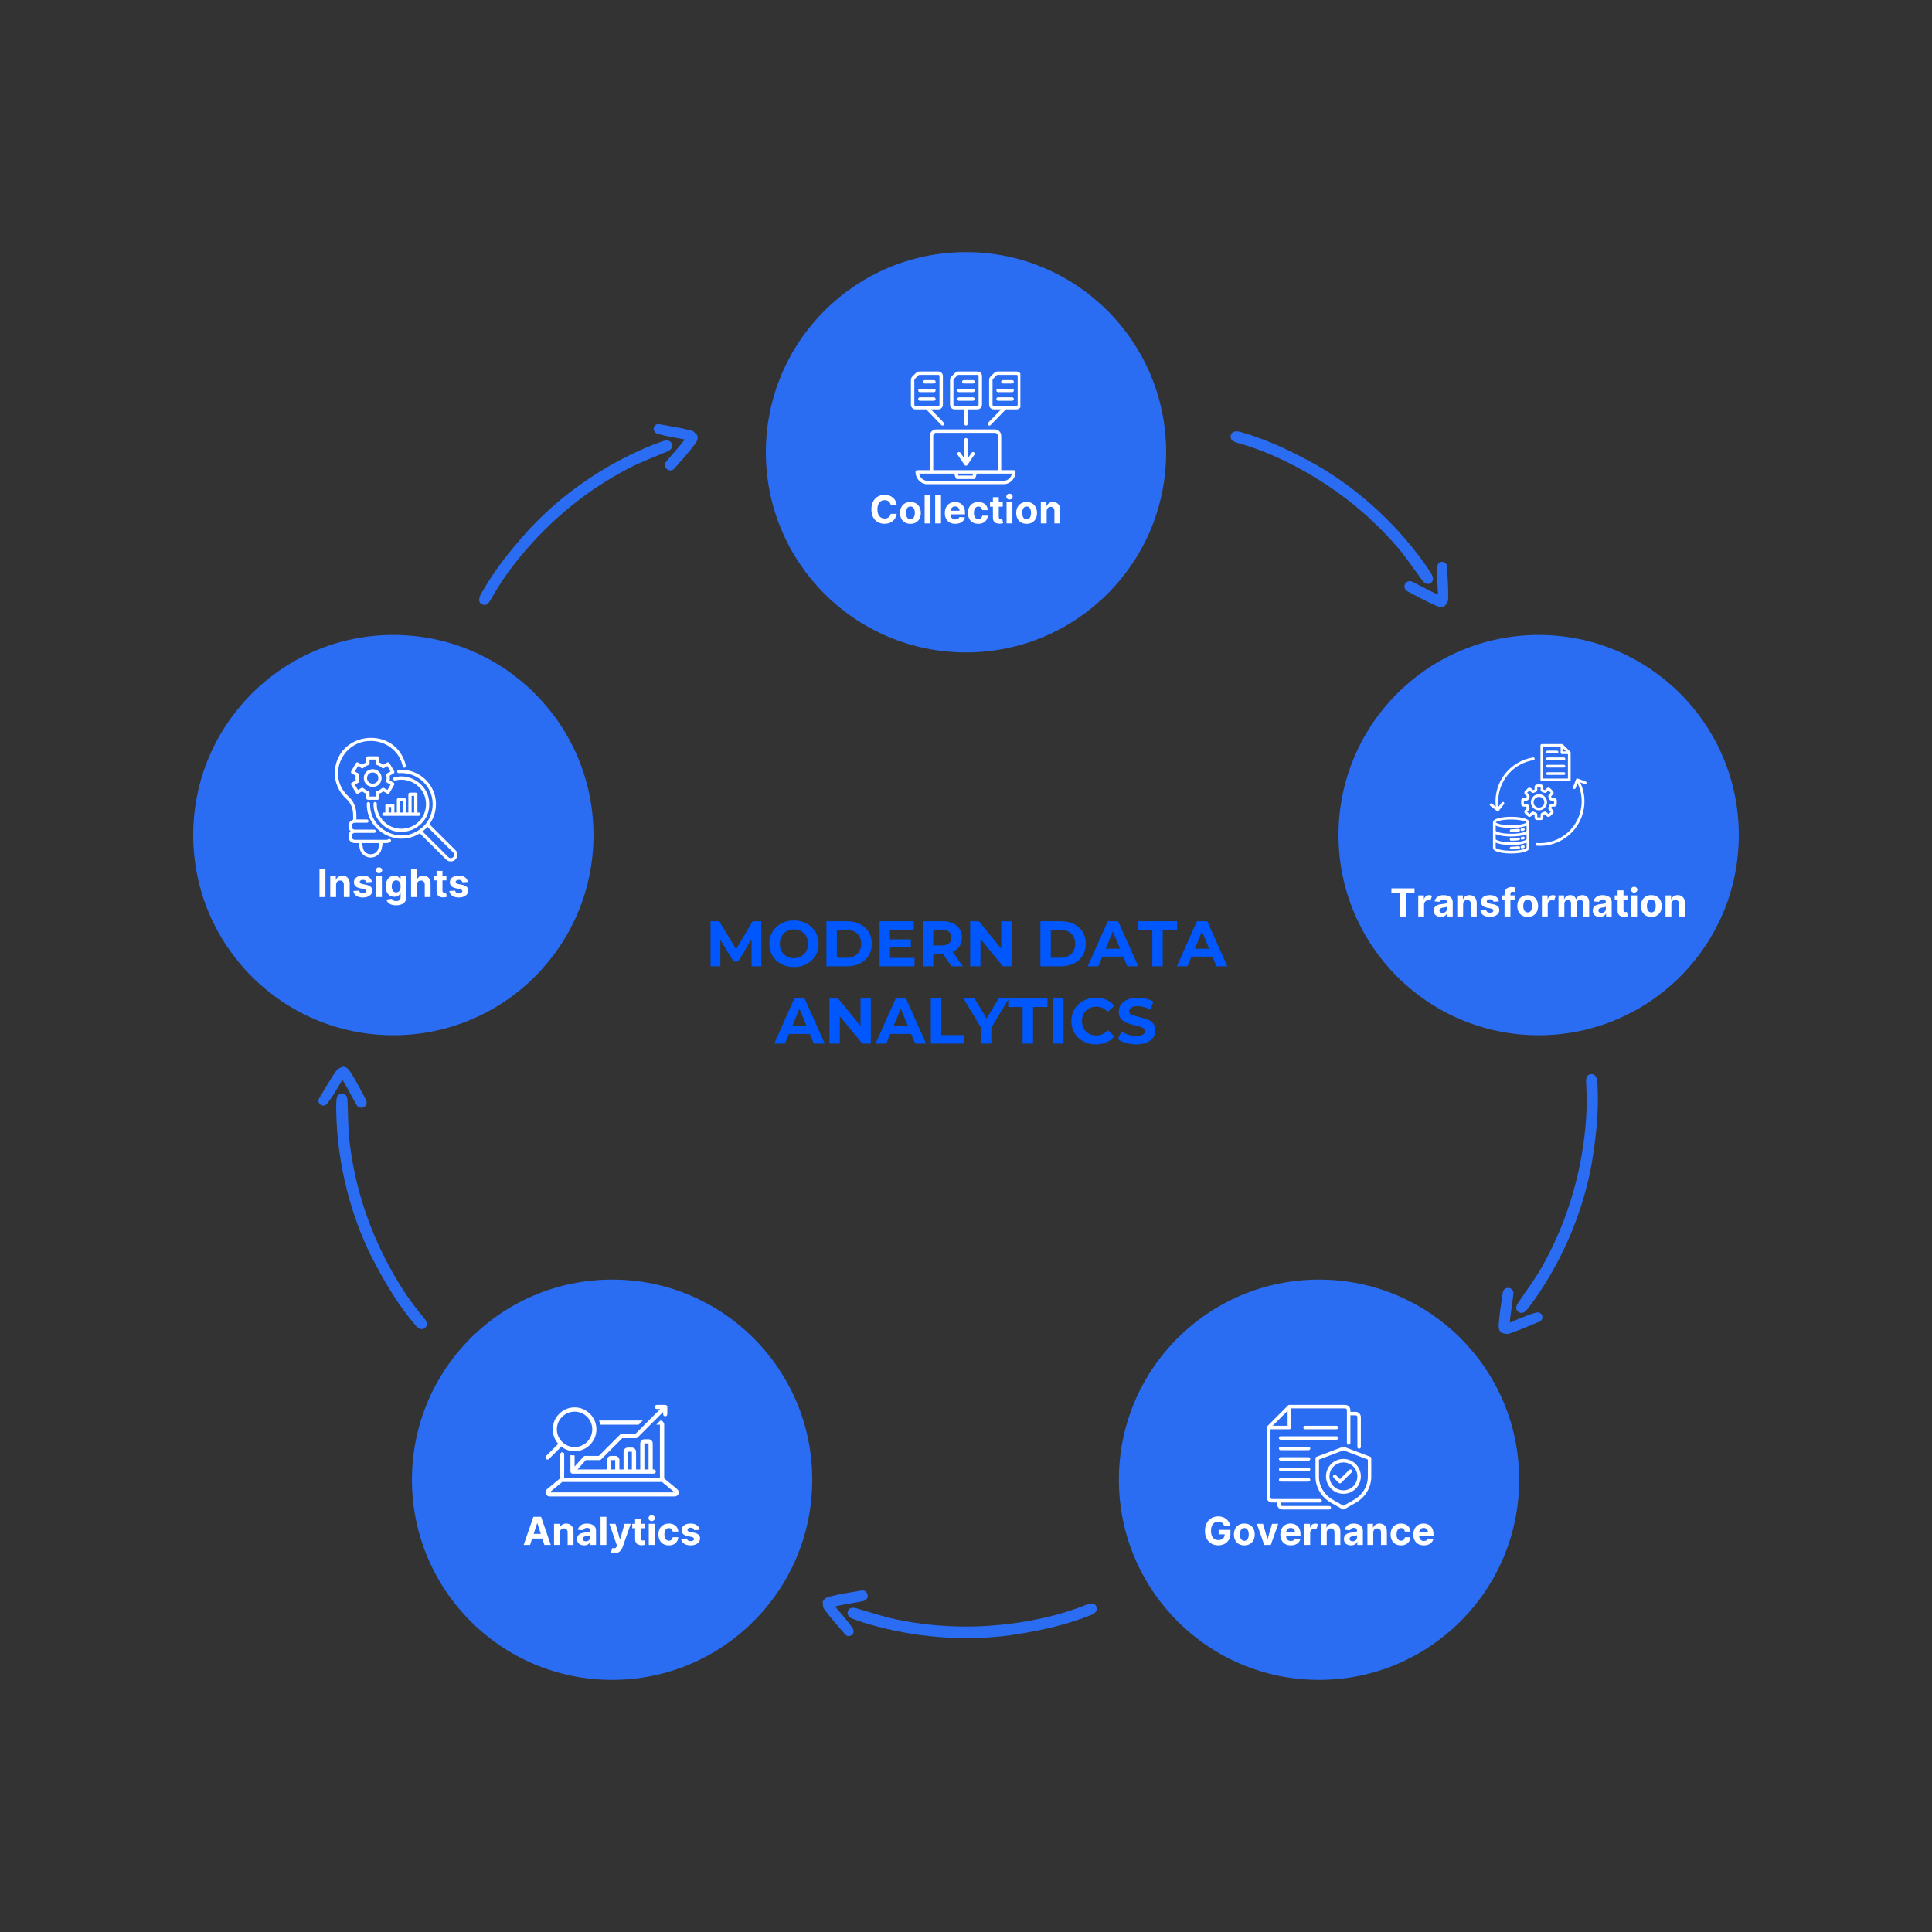 <svg xmlns="http://www.w3.org/2000/svg" xmlns:xlink="http://www.w3.org/1999/xlink" width="1200" zoomAndPan="magnify" viewBox="0 0 900 900" height="1200" preserveAspectRatio="xMidYMid meet" version="1.0"><rect x="0" y="0" width="900" height="900" fill="#333333" stroke="none"/><defs><g/><clipPath id="5826a5bed7"><path d="M 356.766 117.449 L 543.234 117.449 L 543.234 303.922 L 356.766 303.922 Z M 356.766 117.449 " clip-rule="nonzero"/></clipPath><clipPath id="de3b4c14b9"><path d="M 450 117.449 C 398.508 117.449 356.766 159.195 356.766 210.688 C 356.766 262.18 398.508 303.922 450 303.922 C 501.492 303.922 543.234 262.18 543.234 210.688 C 543.234 159.195 501.492 117.449 450 117.449 Z M 450 117.449 " clip-rule="nonzero"/></clipPath><clipPath id="992c08f4ab"><path d="M 623.527 295.785 L 810 295.785 L 810 482.258 L 623.527 482.258 Z M 623.527 295.785 " clip-rule="nonzero"/></clipPath><clipPath id="45ccb62fd9"><path d="M 716.766 295.785 C 665.27 295.785 623.527 337.531 623.527 389.023 C 623.527 440.516 665.27 482.258 716.766 482.258 C 768.258 482.258 810 440.516 810 389.023 C 810 337.531 768.258 295.785 716.766 295.785 Z M 716.766 295.785 " clip-rule="nonzero"/></clipPath><clipPath id="3c1298058e"><path d="M 90 295.785 L 276.473 295.785 L 276.473 482.258 L 90 482.258 Z M 90 295.785 " clip-rule="nonzero"/></clipPath><clipPath id="d99252cc82"><path d="M 183.234 295.785 C 131.742 295.785 90 337.531 90 389.023 C 90 440.516 131.742 482.258 183.234 482.258 C 234.73 482.258 276.473 440.516 276.473 389.023 C 276.473 337.531 234.73 295.785 183.234 295.785 Z M 183.234 295.785 " clip-rule="nonzero"/></clipPath><clipPath id="59ff61ecc0"><path d="M 191.902 596.078 L 378.375 596.078 L 378.375 782.551 L 191.902 782.551 Z M 191.902 596.078 " clip-rule="nonzero"/></clipPath><clipPath id="3f15b092c8"><path d="M 285.141 596.078 C 233.648 596.078 191.902 637.82 191.902 689.312 C 191.902 740.805 233.648 782.551 285.141 782.551 C 336.633 782.551 378.375 740.805 378.375 689.312 C 378.375 637.82 336.633 596.078 285.141 596.078 Z M 285.141 596.078 " clip-rule="nonzero"/></clipPath><clipPath id="c44bb07548"><path d="M 521.215 596.078 L 707.688 596.078 L 707.688 782.551 L 521.215 782.551 Z M 521.215 596.078 " clip-rule="nonzero"/></clipPath><clipPath id="321cf0433c"><path d="M 614.453 596.078 C 562.957 596.078 521.215 637.82 521.215 689.312 C 521.215 740.805 562.957 782.551 614.453 782.551 C 665.945 782.551 707.688 740.805 707.688 689.312 C 707.688 637.82 665.945 596.078 614.453 596.078 Z M 614.453 596.078 " clip-rule="nonzero"/></clipPath><clipPath id="b0f9c2aff7"><path d="M 223 205 L 314 205 L 314 282 L 223 282 Z M 223 205 " clip-rule="nonzero"/></clipPath><clipPath id="cc4b9e136a"><path d="M 217.797 274.98 L 307.422 185.355 L 327.574 205.508 L 237.949 295.133 Z M 217.797 274.98 " clip-rule="nonzero"/></clipPath><clipPath id="eac935529c"><path d="M 217.797 274.98 L 307.422 185.355 L 327.574 205.508 L 237.949 295.133 Z M 217.797 274.98 " clip-rule="nonzero"/></clipPath><clipPath id="3c0e62c2ed"><path d="M 304 197 L 325 197 L 325 220 L 304 220 Z M 304 197 " clip-rule="nonzero"/></clipPath><clipPath id="f994c99ebe"><path d="M 217.797 274.98 L 307.422 185.355 L 327.574 205.508 L 237.949 295.133 Z M 217.797 274.98 " clip-rule="nonzero"/></clipPath><clipPath id="8fabec0046"><path d="M 217.797 274.98 L 307.422 185.355 L 327.574 205.508 L 237.949 295.133 Z M 217.797 274.98 " clip-rule="nonzero"/></clipPath><clipPath id="94735b2bf6"><path d="M 573 200 L 668 200 L 668 273 L 573 273 Z M 573 200 " clip-rule="nonzero"/></clipPath><clipPath id="a9fe1cb88e"><path d="M 578.148 194.754 L 686.051 261.262 L 671.094 285.523 L 563.195 219.016 Z M 578.148 194.754 " clip-rule="nonzero"/></clipPath><clipPath id="a5eaae2e79"><path d="M 578.148 194.754 L 686.051 261.262 L 671.094 285.523 L 563.195 219.016 Z M 578.148 194.754 " clip-rule="nonzero"/></clipPath><clipPath id="6139a3d8fe"><path d="M 654 261 L 675 261 L 675 283 L 654 283 Z M 654 261 " clip-rule="nonzero"/></clipPath><clipPath id="3308d0a4a7"><path d="M 578.148 194.754 L 686.051 261.262 L 671.094 285.523 L 563.195 219.016 Z M 578.148 194.754 " clip-rule="nonzero"/></clipPath><clipPath id="9dff3dca38"><path d="M 578.148 194.754 L 686.051 261.262 L 671.094 285.523 L 563.195 219.016 Z M 578.148 194.754 " clip-rule="nonzero"/></clipPath><clipPath id="93cd6d73a5"><path d="M 706 500 L 745 500 L 745 612 L 706 612 Z M 706 500 " clip-rule="nonzero"/></clipPath><clipPath id="5e05dfdfdb"><path d="M 750.309 502.211 L 723.551 626.105 L 695.695 620.09 L 722.449 496.195 Z M 750.309 502.211 " clip-rule="nonzero"/></clipPath><clipPath id="4e62104981"><path d="M 750.309 502.211 L 723.551 626.105 L 695.695 620.09 L 722.449 496.195 Z M 750.309 502.211 " clip-rule="nonzero"/></clipPath><clipPath id="d3f6df5049"><path d="M 698 599 L 719 599 L 719 622 L 698 622 Z M 698 599 " clip-rule="nonzero"/></clipPath><clipPath id="75d483d2e7"><path d="M 750.309 502.211 L 723.551 626.105 L 695.695 620.09 L 722.449 496.195 Z M 750.309 502.211 " clip-rule="nonzero"/></clipPath><clipPath id="418240ad8a"><path d="M 750.309 502.211 L 723.551 626.105 L 695.695 620.09 L 722.449 496.195 Z M 750.309 502.211 " clip-rule="nonzero"/></clipPath><clipPath id="b956500051"><path d="M 394 746 L 511 746 L 511 764 L 394 764 Z M 394 746 " clip-rule="nonzero"/></clipPath><clipPath id="fe89adc7ec"><path d="M 511.828 757.707 L 385.746 770.699 L 382.824 742.348 L 508.906 729.355 Z M 511.828 757.707 " clip-rule="nonzero"/></clipPath><clipPath id="44ca058034"><path d="M 511.828 757.707 L 385.746 770.699 L 382.824 742.348 L 508.906 729.355 Z M 511.828 757.707 " clip-rule="nonzero"/></clipPath><clipPath id="41860e0f98"><path d="M 383 740 L 405 740 L 405 763 L 383 763 Z M 383 740 " clip-rule="nonzero"/></clipPath><clipPath id="60dcfe6862"><path d="M 511.828 757.707 L 385.746 770.699 L 382.824 742.348 L 508.906 729.355 Z M 511.828 757.707 " clip-rule="nonzero"/></clipPath><clipPath id="2797fb3a1a"><path d="M 511.828 757.707 L 385.746 770.699 L 382.824 742.348 L 508.906 729.355 Z M 511.828 757.707 " clip-rule="nonzero"/></clipPath><clipPath id="87254e58b8"><path d="M 156 509 L 199 509 L 199 620 L 156 620 Z M 156 509 " clip-rule="nonzero"/></clipPath><clipPath id="cf4dd4bfa7"><path d="M 189.582 622.496 L 137.316 507.023 L 163.281 495.27 L 215.543 610.742 Z M 189.582 622.496 " clip-rule="nonzero"/></clipPath><clipPath id="c4b3d40be5"><path d="M 189.582 622.496 L 137.316 507.023 L 163.281 495.27 L 215.543 610.742 Z M 189.582 622.496 " clip-rule="nonzero"/></clipPath><clipPath id="bb0c230e74"><path d="M 148 496 L 171 496 L 171 517 L 148 517 Z M 148 496 " clip-rule="nonzero"/></clipPath><clipPath id="728d230e2e"><path d="M 189.582 622.496 L 137.316 507.023 L 163.281 495.27 L 215.543 610.742 Z M 189.582 622.496 " clip-rule="nonzero"/></clipPath><clipPath id="892cec3c46"><path d="M 189.582 622.496 L 137.316 507.023 L 163.281 495.27 L 215.543 610.742 Z M 189.582 622.496 " clip-rule="nonzero"/></clipPath><clipPath id="d9f719f67e"><path d="M 424.328 173.051 L 475.328 173.051 L 475.328 225.551 L 424.328 225.551 Z M 424.328 173.051 " clip-rule="nonzero"/></clipPath><clipPath id="73fd4b8f0a"><path d="M 693.891 346.602 L 739.641 346.602 L 739.641 397.602 L 693.891 397.602 Z M 693.891 346.602 " clip-rule="nonzero"/></clipPath><clipPath id="3254b3876a"><path d="M 590.078 654.441 L 634 654.441 L 634 703.191 L 590.078 703.191 Z M 590.078 654.441 " clip-rule="nonzero"/></clipPath><clipPath id="52a1a1ea22"><path d="M 612 673 L 638.828 673 L 638.828 703.191 L 612 703.191 Z M 612 673 " clip-rule="nonzero"/></clipPath><clipPath id="dd1ec4ba23"><path d="M 254 661 L 316.828 661 L 316.828 697.191 L 254 697.191 Z M 254 661 " clip-rule="nonzero"/></clipPath><clipPath id="e8f51159fd"><path d="M 265 654.441 L 311 654.441 L 311 687 L 265 687 Z M 265 654.441 " clip-rule="nonzero"/></clipPath><clipPath id="d2f2f0649f"><path d="M 170 358 L 213.82 358 L 213.82 401.316 L 170 401.316 Z M 170 358 " clip-rule="nonzero"/></clipPath></defs><g clip-path="url(#5826a5bed7)"><g clip-path="url(#de3b4c14b9)"><path fill="#2a6df3" d="M 356.766 117.449 L 543.234 117.449 L 543.234 303.922 L 356.766 303.922 Z M 356.766 117.449 " fill-opacity="1" fill-rule="nonzero"/></g></g><g fill="#0057fd" fill-opacity="1"><g transform="translate(328.519, 450.144)"><g><path d="M 21.594 0 L 21.562 -12.594 L 15.391 -2.219 L 13.203 -2.219 L 7.047 -12.328 L 7.047 0 L 2.484 0 L 2.484 -21 L 6.516 -21 L 14.375 -7.953 L 22.109 -21 L 26.094 -21 L 26.156 0 Z M 21.594 0 "/></g></g></g><g fill="#0057fd" fill-opacity="1"><g transform="translate(357.169, 450.144)"><g><path d="M 12.656 0.359 C 10.477 0.359 8.516 -0.109 6.766 -1.047 C 5.016 -1.984 3.645 -3.273 2.656 -4.922 C 1.664 -6.578 1.172 -8.438 1.172 -10.5 C 1.172 -12.562 1.664 -14.414 2.656 -16.062 C 3.645 -17.719 5.016 -19.016 6.766 -19.953 C 8.516 -20.891 10.477 -21.359 12.656 -21.359 C 14.844 -21.359 16.805 -20.891 18.547 -19.953 C 20.285 -19.016 21.656 -17.719 22.656 -16.062 C 23.656 -14.414 24.156 -12.562 24.156 -10.5 C 24.156 -8.438 23.656 -6.578 22.656 -4.922 C 21.656 -3.273 20.285 -1.984 18.547 -1.047 C 16.805 -0.109 14.844 0.359 12.656 0.359 Z M 12.656 -3.781 C 13.895 -3.781 15.016 -4.062 16.016 -4.625 C 17.016 -5.195 17.801 -5.992 18.375 -7.016 C 18.945 -8.035 19.234 -9.195 19.234 -10.5 C 19.234 -11.801 18.945 -12.961 18.375 -13.984 C 17.801 -15.004 17.016 -15.797 16.016 -16.359 C 15.016 -16.93 13.895 -17.219 12.656 -17.219 C 11.414 -17.219 10.297 -16.93 9.297 -16.359 C 8.297 -15.797 7.508 -15.004 6.938 -13.984 C 6.375 -12.961 6.094 -11.801 6.094 -10.5 C 6.094 -9.195 6.375 -8.035 6.938 -7.016 C 7.508 -5.992 8.297 -5.195 9.297 -4.625 C 10.297 -4.062 11.414 -3.781 12.656 -3.781 Z M 12.656 -3.781 "/></g></g></g><g fill="#0057fd" fill-opacity="1"><g transform="translate(382.489, 450.144)"><g><path d="M 2.484 -21 L 12.031 -21 C 14.312 -21 16.328 -20.562 18.078 -19.688 C 19.828 -18.82 21.188 -17.598 22.156 -16.016 C 23.125 -14.441 23.609 -12.602 23.609 -10.5 C 23.609 -8.395 23.125 -6.551 22.156 -4.969 C 21.188 -3.395 19.828 -2.172 18.078 -1.297 C 16.328 -0.43 14.312 0 12.031 0 L 2.484 0 Z M 11.797 -3.984 C 13.891 -3.984 15.562 -4.566 16.812 -5.734 C 18.062 -6.91 18.688 -8.5 18.688 -10.5 C 18.688 -12.5 18.062 -14.082 16.812 -15.25 C 15.562 -16.426 13.891 -17.016 11.797 -17.016 L 7.344 -17.016 L 7.344 -3.984 Z M 11.797 -3.984 "/></g></g></g><g fill="#0057fd" fill-opacity="1"><g transform="translate(407.269, 450.144)"><g><path d="M 18.75 -3.906 L 18.75 0 L 2.484 0 L 2.484 -21 L 18.359 -21 L 18.359 -17.094 L 7.312 -17.094 L 7.312 -12.547 L 17.062 -12.547 L 17.062 -8.766 L 7.312 -8.766 L 7.312 -3.906 Z M 18.75 -3.906 "/></g></g></g><g fill="#0057fd" fill-opacity="1"><g transform="translate(427.399, 450.144)"><g><path d="M 15.875 0 L 11.812 -5.844 L 7.344 -5.844 L 7.344 0 L 2.484 0 L 2.484 -21 L 11.578 -21 C 13.441 -21 15.055 -20.688 16.422 -20.062 C 17.797 -19.445 18.852 -18.566 19.594 -17.422 C 20.332 -16.285 20.703 -14.938 20.703 -13.375 C 20.703 -11.82 20.328 -10.477 19.578 -9.344 C 18.828 -8.219 17.758 -7.352 16.375 -6.75 L 21.094 0 Z M 15.781 -13.375 C 15.781 -14.562 15.398 -15.469 14.641 -16.094 C 13.879 -16.727 12.77 -17.047 11.312 -17.047 L 7.344 -17.047 L 7.344 -9.719 L 11.312 -9.719 C 12.77 -9.719 13.879 -10.035 14.641 -10.672 C 15.398 -11.316 15.781 -12.219 15.781 -13.375 Z M 15.781 -13.375 "/></g></g></g><g fill="#0057fd" fill-opacity="1"><g transform="translate(449.449, 450.144)"><g><path d="M 21.75 -21 L 21.75 0 L 17.766 0 L 7.297 -12.75 L 7.297 0 L 2.484 0 L 2.484 -21 L 6.516 -21 L 16.953 -8.25 L 16.953 -21 Z M 21.75 -21 "/></g></g></g><g fill="#0057fd" fill-opacity="1"><g transform="translate(473.689, 450.144)"><g/></g></g><g fill="#0057fd" fill-opacity="1"><g transform="translate(482.179, 450.144)"><g><path d="M 2.484 -21 L 12.031 -21 C 14.312 -21 16.328 -20.562 18.078 -19.688 C 19.828 -18.82 21.188 -17.598 22.156 -16.016 C 23.125 -14.441 23.609 -12.602 23.609 -10.5 C 23.609 -8.395 23.125 -6.551 22.156 -4.969 C 21.188 -3.395 19.828 -2.172 18.078 -1.297 C 16.328 -0.43 14.312 0 12.031 0 L 2.484 0 Z M 11.797 -3.984 C 13.891 -3.984 15.562 -4.566 16.812 -5.734 C 18.062 -6.91 18.688 -8.5 18.688 -10.5 C 18.688 -12.5 18.062 -14.082 16.812 -15.25 C 15.562 -16.426 13.891 -17.016 11.797 -17.016 L 7.344 -17.016 L 7.344 -3.984 Z M 11.797 -3.984 "/></g></g></g><g fill="#0057fd" fill-opacity="1"><g transform="translate(506.959, 450.144)"><g><path d="M 16.312 -4.5 L 6.562 -4.5 L 4.703 0 L -0.266 0 L 9.094 -21 L 13.891 -21 L 23.281 0 L 18.188 0 Z M 14.797 -8.188 L 11.453 -16.234 L 8.125 -8.188 Z M 14.797 -8.188 "/></g></g></g><g fill="#0057fd" fill-opacity="1"><g transform="translate(529.939, 450.144)"><g><path d="M 6.844 -17.047 L 0.125 -17.047 L 0.125 -21 L 18.422 -21 L 18.422 -17.047 L 11.703 -17.047 L 11.703 0 L 6.844 0 Z M 6.844 -17.047 "/></g></g></g><g fill="#0057fd" fill-opacity="1"><g transform="translate(548.479, 450.144)"><g><path d="M 16.312 -4.5 L 6.562 -4.5 L 4.703 0 L -0.266 0 L 9.094 -21 L 13.891 -21 L 23.281 0 L 18.188 0 Z M 14.797 -8.188 L 11.453 -16.234 L 8.125 -8.188 Z M 14.797 -8.188 "/></g></g></g><g fill="#0057fd" fill-opacity="1"><g transform="translate(360.933, 486.144)"><g><path d="M 16.312 -4.5 L 6.562 -4.5 L 4.703 0 L -0.266 0 L 9.094 -21 L 13.891 -21 L 23.281 0 L 18.188 0 Z M 14.797 -8.188 L 11.453 -16.234 L 8.125 -8.188 Z M 14.797 -8.188 "/></g></g></g><g fill="#0057fd" fill-opacity="1"><g transform="translate(383.913, 486.144)"><g><path d="M 21.75 -21 L 21.75 0 L 17.766 0 L 7.297 -12.75 L 7.297 0 L 2.484 0 L 2.484 -21 L 6.516 -21 L 16.953 -8.25 L 16.953 -21 Z M 21.75 -21 "/></g></g></g><g fill="#0057fd" fill-opacity="1"><g transform="translate(408.153, 486.144)"><g><path d="M 16.312 -4.5 L 6.562 -4.5 L 4.703 0 L -0.266 0 L 9.094 -21 L 13.891 -21 L 23.281 0 L 18.188 0 Z M 14.797 -8.188 L 11.453 -16.234 L 8.125 -8.188 Z M 14.797 -8.188 "/></g></g></g><g fill="#0057fd" fill-opacity="1"><g transform="translate(431.133, 486.144)"><g><path d="M 2.484 -21 L 7.344 -21 L 7.344 -3.953 L 17.875 -3.953 L 17.875 0 L 2.484 0 Z M 2.484 -21 "/></g></g></g><g fill="#0057fd" fill-opacity="1"><g transform="translate(449.253, 486.144)"><g><path d="M 12.562 -7.438 L 12.562 0 L 7.703 0 L 7.703 -7.5 L -0.422 -21 L 4.734 -21 L 10.344 -11.672 L 15.953 -21 L 20.734 -21 Z M 12.562 -7.438 "/></g></g></g><g fill="#0057fd" fill-opacity="1"><g transform="translate(469.533, 486.144)"><g><path d="M 6.844 -17.047 L 0.125 -17.047 L 0.125 -21 L 18.422 -21 L 18.422 -17.047 L 11.703 -17.047 L 11.703 0 L 6.844 0 Z M 6.844 -17.047 "/></g></g></g><g fill="#0057fd" fill-opacity="1"><g transform="translate(488.073, 486.144)"><g><path d="M 2.484 -21 L 7.344 -21 L 7.344 0 L 2.484 0 Z M 2.484 -21 "/></g></g></g><g fill="#0057fd" fill-opacity="1"><g transform="translate(497.913, 486.144)"><g><path d="M 12.547 0.359 C 10.398 0.359 8.461 -0.102 6.734 -1.031 C 5.004 -1.969 3.645 -3.258 2.656 -4.906 C 1.664 -6.551 1.172 -8.414 1.172 -10.5 C 1.172 -12.582 1.664 -14.445 2.656 -16.094 C 3.645 -17.738 5.004 -19.023 6.734 -19.953 C 8.461 -20.891 10.406 -21.359 12.562 -21.359 C 14.383 -21.359 16.031 -21.035 17.5 -20.391 C 18.969 -19.754 20.203 -18.836 21.203 -17.641 L 18.094 -14.766 C 16.664 -16.398 14.906 -17.219 12.812 -17.219 C 11.508 -17.219 10.348 -16.93 9.328 -16.359 C 8.305 -15.797 7.508 -15.004 6.938 -13.984 C 6.375 -12.961 6.094 -11.801 6.094 -10.5 C 6.094 -9.195 6.375 -8.035 6.938 -7.016 C 7.508 -5.992 8.305 -5.195 9.328 -4.625 C 10.348 -4.062 11.508 -3.781 12.812 -3.781 C 14.906 -3.781 16.664 -4.609 18.094 -6.266 L 21.203 -3.391 C 20.203 -2.172 18.961 -1.238 17.484 -0.594 C 16.004 0.039 14.359 0.359 12.547 0.359 Z M 12.547 0.359 "/></g></g></g><g fill="#0057fd" fill-opacity="1"><g transform="translate(519.903, 486.144)"><g><path d="M 9.391 0.359 C 7.734 0.359 6.129 0.133 4.578 -0.312 C 3.023 -0.758 1.781 -1.344 0.844 -2.062 L 2.484 -5.734 C 3.391 -5.066 4.461 -4.535 5.703 -4.141 C 6.941 -3.742 8.18 -3.547 9.422 -3.547 C 10.797 -3.547 11.812 -3.75 12.469 -4.156 C 13.133 -4.562 13.469 -5.109 13.469 -5.797 C 13.469 -6.297 13.27 -6.707 12.875 -7.031 C 12.488 -7.363 11.988 -7.629 11.375 -7.828 C 10.77 -8.023 9.945 -8.242 8.906 -8.484 C 7.312 -8.867 6.004 -9.25 4.984 -9.625 C 3.961 -10.008 3.086 -10.617 2.359 -11.453 C 1.629 -12.297 1.266 -13.414 1.266 -14.812 C 1.266 -16.039 1.594 -17.148 2.25 -18.141 C 2.906 -19.129 3.898 -19.91 5.234 -20.484 C 6.566 -21.066 8.191 -21.359 10.109 -21.359 C 11.453 -21.359 12.758 -21.195 14.031 -20.875 C 15.312 -20.562 16.438 -20.102 17.406 -19.5 L 15.906 -15.812 C 13.957 -16.906 12.016 -17.453 10.078 -17.453 C 8.723 -17.453 7.719 -17.234 7.062 -16.797 C 6.414 -16.359 6.094 -15.781 6.094 -15.062 C 6.094 -14.344 6.469 -13.805 7.219 -13.453 C 7.969 -13.109 9.113 -12.766 10.656 -12.422 C 12.25 -12.035 13.555 -11.648 14.578 -11.266 C 15.598 -10.891 16.473 -10.289 17.203 -9.469 C 17.93 -8.656 18.297 -7.551 18.297 -6.156 C 18.297 -4.945 17.961 -3.848 17.297 -2.859 C 16.629 -1.867 15.625 -1.082 14.281 -0.5 C 12.938 0.07 11.305 0.359 9.391 0.359 Z M 9.391 0.359 "/></g></g></g><g clip-path="url(#992c08f4ab)"><g clip-path="url(#45ccb62fd9)"><path fill="#2a6df3" d="M 623.527 295.785 L 810 295.785 L 810 482.258 L 623.527 482.258 Z M 623.527 295.785 " fill-opacity="1" fill-rule="nonzero"/></g></g><g clip-path="url(#3c1298058e)"><g clip-path="url(#d99252cc82)"><path fill="#2a6df3" d="M 90 295.785 L 276.473 295.785 L 276.473 482.258 L 90 482.258 Z M 90 295.785 " fill-opacity="1" fill-rule="nonzero"/></g></g><g clip-path="url(#59ff61ecc0)"><g clip-path="url(#3f15b092c8)"><path fill="#2a6df3" d="M 191.902 596.078 L 378.375 596.078 L 378.375 782.551 L 191.902 782.551 Z M 191.902 596.078 " fill-opacity="1" fill-rule="nonzero"/></g></g><g clip-path="url(#c44bb07548)"><g clip-path="url(#321cf0433c)"><path fill="#2a6df3" d="M 521.215 596.078 L 707.688 596.078 L 707.688 782.551 L 521.215 782.551 Z M 521.215 596.078 " fill-opacity="1" fill-rule="nonzero"/></g></g><g clip-path="url(#b0f9c2aff7)"><g clip-path="url(#cc4b9e136a)"><g clip-path="url(#eac935529c)"><path fill="#2a6df3" d="M 224.105 276.625 C 222.77 279.004 222.949 280.691 224.484 281.488 C 226.012 282.273 227.348 281.609 228.625 279.309 C 232.641 272.086 237.348 265.344 242.621 258.977 C 256.688 242.016 273.395 228.273 292.945 218.117 C 298.672 215.137 304.793 212.918 310.742 210.359 C 312.711 209.512 313.504 208.297 312.969 206.816 C 312.438 205.348 311.023 204.82 308.992 205.469 C 307.32 206 305.668 206.621 304.035 207.27 C 280.555 216.648 260.781 231.293 247.039 246.031 C 236.156 257.973 229.578 266.891 224.105 276.625 Z M 224.105 276.625 " fill-opacity="1" fill-rule="nonzero"/></g></g></g><g clip-path="url(#3c0e62c2ed)"><g clip-path="url(#f994c99ebe)"><g clip-path="url(#8fabec0046)"><path fill="#2a6df3" d="M 306.219 202.016 C 307.703 202.512 309.242 202.863 310.777 203.18 C 313.297 203.699 315.84 204.141 318.992 204.73 C 317.984 206 317.332 206.879 316.625 207.711 C 314.578 210.098 312.469 212.434 310.473 214.867 C 309.477 216.09 309.582 217.465 310.5 218.391 C 311.477 219.379 313.098 219.457 314.203 218.203 C 317.508 214.461 320.852 210.738 323.836 206.758 C 326 203.871 325.074 201.328 321.555 200.441 C 316.816 199.246 311.965 198.492 307.145 197.617 C 305.914 197.398 304.973 198.027 304.578 199.242 C 304.211 200.359 304.871 201.562 306.219 202.016 Z M 306.219 202.016 " fill-opacity="1" fill-rule="nonzero"/></g></g></g><g clip-path="url(#94735b2bf6)"><g clip-path="url(#a9fe1cb88e)"><g clip-path="url(#a5eaae2e79)"><path fill="#2a6df3" d="M 578.008 201.273 C 575.387 200.523 573.785 201.09 573.363 202.766 C 572.953 204.434 573.906 205.578 576.441 206.289 C 584.395 208.527 592.043 211.551 599.453 215.211 C 619.207 224.984 636.438 238.066 650.832 254.742 C 655.051 259.629 658.625 265.07 662.488 270.27 C 663.77 271.988 665.133 272.48 666.449 271.617 C 667.754 270.762 667.941 269.266 666.84 267.438 C 665.938 265.934 664.957 264.469 663.949 263.031 C 649.398 242.348 630.586 226.492 613.074 216.523 C 598.938 208.695 588.742 204.352 578.008 201.273 Z M 578.008 201.273 " fill-opacity="1" fill-rule="nonzero"/></g></g></g><g clip-path="url(#6139a3d8fe)"><g clip-path="url(#3308d0a4a7)"><g clip-path="url(#9dff3dca38)"><path fill="#2a6df3" d="M 669.562 263.941 C 669.422 265.5 669.438 267.078 669.48 268.645 C 669.555 271.215 669.719 273.793 669.871 276.996 C 668.402 276.309 667.398 275.875 666.422 275.379 C 663.625 273.941 660.867 272.426 658.043 271.047 C 656.621 270.359 655.309 270.781 654.621 271.887 C 653.883 273.066 654.18 274.66 655.656 275.445 C 660.059 277.797 664.453 280.191 669.016 282.176 C 672.324 283.617 674.586 282.129 674.637 278.5 C 674.703 273.609 674.316 268.719 674.055 263.828 C 673.984 262.578 673.152 261.809 671.883 261.703 C 670.711 261.605 669.691 262.523 669.562 263.941 Z M 669.562 263.941 " fill-opacity="1" fill-rule="nonzero"/></g></g></g><g clip-path="url(#93cd6d73a5)"><g clip-path="url(#5e05dfdfdb)"><g clip-path="url(#4e62104981)"><path fill="#2a6df3" d="M 744.113 504.25 C 743.945 501.527 742.879 500.207 741.16 500.371 C 739.453 500.535 738.688 501.816 738.863 504.441 C 739.402 512.688 739.098 520.906 738.117 529.113 C 735.484 550.996 728.891 571.598 717.965 590.727 C 714.766 596.332 710.824 601.52 707.211 606.895 C 706.016 608.672 706.008 610.121 707.258 611.078 C 708.5 612.023 709.973 611.699 711.332 610.051 C 712.445 608.699 713.5 607.285 714.52 605.855 C 729.176 585.246 737.855 562.223 741.418 542.391 C 744.09 526.457 744.789 515.395 744.113 504.25 Z M 744.113 504.25 " fill-opacity="1" fill-rule="nonzero"/></g></g></g><g clip-path="url(#d3f6df5049)"><g clip-path="url(#75d483d2e7)"><g clip-path="url(#418240ad8a)"><path fill="#2a6df3" d="M 715.531 611.453 C 714.02 611.84 712.535 612.379 711.074 612.945 C 708.672 613.871 706.297 614.883 703.328 616.094 C 703.484 614.48 703.559 613.387 703.703 612.305 C 704.129 609.188 704.637 606.082 704.992 602.961 C 705.172 601.391 704.336 600.293 703.062 600.012 C 701.703 599.711 700.301 600.523 700.051 602.172 C 699.301 607.109 698.512 612.051 698.156 617.016 C 697.902 620.613 700.059 622.25 703.496 621.086 C 708.129 619.52 712.613 617.527 717.137 615.648 C 718.293 615.168 718.742 614.129 718.414 612.895 C 718.117 611.758 716.914 611.102 715.531 611.453 Z M 715.531 611.453 " fill-opacity="1" fill-rule="nonzero"/></g></g></g><g clip-path="url(#b956500051)"><g clip-path="url(#fe89adc7ec)"><g clip-path="url(#44ca058034)"><path fill="#2a6df3" d="M 507.969 752.449 C 510.504 751.449 511.43 750.023 510.742 748.438 C 510.055 746.867 508.598 746.539 506.156 747.516 C 498.484 750.586 490.578 752.852 482.473 754.461 C 460.852 758.746 439.223 758.871 417.645 754.414 C 411.324 753.113 405.172 750.973 398.941 749.203 C 396.879 748.621 395.496 749.062 394.98 750.547 C 394.465 752.023 395.23 753.32 397.215 754.102 C 398.848 754.742 400.52 755.305 402.195 755.832 C 426.336 763.371 450.914 764.48 470.871 761.719 C 486.852 759.316 497.582 756.547 507.969 752.449 Z M 507.969 752.449 " fill-opacity="1" fill-rule="nonzero"/></g></g></g><g clip-path="url(#41860e0f98)"><g clip-path="url(#60dcfe6862)"><g clip-path="url(#2797fb3a1a)"><path fill="#2a6df3" d="M 397.188 758.531 C 396.352 757.211 395.379 755.969 394.387 754.754 C 392.762 752.758 391.062 750.812 388.988 748.367 C 390.574 748.016 391.637 747.746 392.711 747.547 C 395.805 746.984 398.914 746.504 401.992 745.875 C 403.539 745.559 404.324 744.426 404.199 743.129 C 404.062 741.742 402.855 740.66 401.207 740.934 C 396.281 741.754 391.34 742.535 386.512 743.738 C 383.012 744.609 382.125 747.168 384.297 750.078 C 387.223 753.996 390.508 757.641 393.695 761.355 C 394.516 762.305 395.641 762.41 396.711 761.719 C 397.699 761.082 397.949 759.734 397.188 758.531 Z M 397.188 758.531 " fill-opacity="1" fill-rule="nonzero"/></g></g></g><g clip-path="url(#87254e58b8)"><g clip-path="url(#cf4dd4bfa7)"><g clip-path="url(#c4b3d40be5)"><path fill="#2a6df3" d="M 193.344 617.168 C 195.098 619.258 196.742 619.684 198.027 618.527 C 199.301 617.379 199.152 615.895 197.449 613.887 C 192.105 607.582 187.453 600.801 183.359 593.621 C 172.445 574.477 165.477 553.996 162.867 532.121 C 162.102 525.711 162.18 519.199 161.883 512.73 C 161.785 510.59 160.93 509.418 159.355 509.398 C 157.793 509.375 156.805 510.512 156.691 512.645 C 156.602 514.395 156.598 516.16 156.629 517.914 C 157.125 543.199 163.855 566.863 172.801 584.922 C 180.141 599.316 186.164 608.617 193.344 617.168 Z M 193.344 617.168 " fill-opacity="1" fill-rule="nonzero"/></g></g></g><g clip-path="url(#bb0c230e74)"><g clip-path="url(#728d230e2e)"><g clip-path="url(#892cec3c46)"><path fill="#2a6df3" d="M 152.48 514.02 C 153.469 512.809 154.34 511.492 155.18 510.168 C 156.555 507.992 157.863 505.766 159.527 503.023 C 160.359 504.418 160.949 505.336 161.48 506.293 C 162.996 509.051 164.434 511.848 166.008 514.57 C 166.801 515.938 168.125 516.32 169.312 515.789 C 170.586 515.223 171.227 513.734 170.445 512.258 C 168.109 507.848 165.805 503.406 163.133 499.207 C 161.195 496.164 158.488 496.133 156.418 499.113 C 153.629 503.129 151.211 507.402 148.695 511.602 C 148.055 512.68 148.312 513.781 149.309 514.578 C 150.223 515.312 151.582 515.125 152.48 514.02 Z M 152.48 514.02 " fill-opacity="1" fill-rule="nonzero"/></g></g></g><g fill="#ffffff" fill-opacity="1"><g transform="translate(405.023, 243.823)"><g><path d="M 12.703 -8.516 L 9.906 -8.516 C 9.801 -9.242 9.492 -9.812 8.984 -10.219 C 8.473 -10.633 7.836 -10.844 7.078 -10.844 C 6.066 -10.844 5.254 -10.469 4.641 -9.719 C 4.023 -8.977 3.719 -7.926 3.719 -6.562 C 3.719 -5.156 4.023 -4.086 4.641 -3.359 C 5.266 -2.629 6.07 -2.266 7.062 -2.266 C 7.801 -2.266 8.426 -2.457 8.938 -2.844 C 9.445 -3.238 9.77 -3.785 9.906 -4.484 L 12.703 -4.469 C 12.609 -3.664 12.32 -2.91 11.844 -2.203 C 11.375 -1.492 10.734 -0.922 9.922 -0.484 C 9.109 -0.047 8.141 0.172 7.016 0.172 C 5.848 0.172 4.801 -0.086 3.875 -0.609 C 2.957 -1.141 2.234 -1.906 1.703 -2.906 C 1.172 -3.914 0.906 -5.133 0.906 -6.562 C 0.906 -7.988 1.172 -9.203 1.703 -10.203 C 2.242 -11.211 2.973 -11.977 3.891 -12.5 C 4.816 -13.031 5.859 -13.297 7.016 -13.297 C 8.023 -13.297 8.938 -13.109 9.75 -12.734 C 10.562 -12.359 11.227 -11.816 11.75 -11.109 C 12.27 -10.398 12.586 -9.535 12.703 -8.516 Z M 12.703 -8.516 "/></g></g></g><g fill="#ffffff" fill-opacity="1"><g transform="translate(418.579, 243.823)"><g><path d="M 5.531 0.188 C 4.539 0.188 3.68 -0.02 2.953 -0.438 C 2.234 -0.863 1.676 -1.457 1.281 -2.219 C 0.883 -2.988 0.688 -3.875 0.688 -4.875 C 0.688 -5.895 0.883 -6.785 1.281 -7.547 C 1.676 -8.305 2.234 -8.898 2.953 -9.328 C 3.68 -9.754 4.539 -9.969 5.531 -9.969 C 6.531 -9.969 7.391 -9.754 8.109 -9.328 C 8.828 -8.898 9.383 -8.305 9.781 -7.547 C 10.176 -6.785 10.375 -5.895 10.375 -4.875 C 10.375 -3.875 10.176 -2.988 9.781 -2.219 C 9.383 -1.457 8.828 -0.863 8.109 -0.438 C 7.391 -0.02 6.531 0.188 5.531 0.188 Z M 5.547 -1.922 C 6.223 -1.922 6.734 -2.203 7.078 -2.766 C 7.422 -3.328 7.594 -4.039 7.594 -4.906 C 7.594 -5.758 7.422 -6.469 7.078 -7.031 C 6.734 -7.594 6.223 -7.875 5.547 -7.875 C 4.859 -7.875 4.336 -7.594 3.984 -7.031 C 3.641 -6.469 3.469 -5.758 3.469 -4.906 C 3.469 -4.039 3.641 -3.328 3.984 -2.766 C 4.336 -2.203 4.859 -1.922 5.547 -1.922 Z M 5.547 -1.922 "/></g></g></g><g fill="#ffffff" fill-opacity="1"><g transform="translate(429.639, 243.823)"><g><path d="M 3.812 -13.109 L 3.812 0 L 1.094 0 L 1.094 -13.109 Z M 3.812 -13.109 "/></g></g></g><g fill="#ffffff" fill-opacity="1"><g transform="translate(434.541, 243.823)"><g><path d="M 3.812 -13.109 L 3.812 0 L 1.094 0 L 1.094 -13.109 Z M 3.812 -13.109 "/></g></g></g><g fill="#ffffff" fill-opacity="1"><g transform="translate(439.444, 243.823)"><g><path d="M 5.578 0.188 C 4.566 0.188 3.695 -0.016 2.969 -0.422 C 2.238 -0.836 1.676 -1.422 1.281 -2.172 C 0.883 -2.93 0.688 -3.832 0.688 -4.875 C 0.688 -5.883 0.883 -6.77 1.281 -7.531 C 1.676 -8.301 2.227 -8.898 2.938 -9.328 C 3.656 -9.754 4.5 -9.969 5.469 -9.969 C 6.332 -9.969 7.113 -9.781 7.812 -9.406 C 8.508 -9.039 9.062 -8.488 9.469 -7.75 C 9.875 -7.008 10.078 -6.082 10.078 -4.969 L 10.078 -4.219 L 3.391 -4.219 C 3.391 -3.477 3.586 -2.895 3.984 -2.469 C 4.391 -2.051 4.93 -1.844 5.609 -1.844 C 6.066 -1.844 6.461 -1.938 6.797 -2.125 C 7.129 -2.32 7.363 -2.609 7.5 -2.984 L 10.031 -2.812 C 9.832 -1.906 9.344 -1.176 8.562 -0.625 C 7.781 -0.082 6.785 0.188 5.578 0.188 Z M 3.391 -5.906 L 7.516 -5.906 C 7.516 -6.488 7.328 -6.969 6.953 -7.344 C 6.578 -7.727 6.094 -7.922 5.5 -7.922 C 4.895 -7.922 4.398 -7.723 4.016 -7.328 C 3.629 -6.941 3.422 -6.469 3.391 -5.906 Z M 3.391 -5.906 "/></g></g></g><g fill="#ffffff" fill-opacity="1"><g transform="translate(450.216, 243.823)"><g><path d="M 5.531 0.188 C 4.52 0.188 3.648 -0.023 2.922 -0.453 C 2.203 -0.879 1.648 -1.473 1.266 -2.234 C 0.879 -3.004 0.688 -3.883 0.688 -4.875 C 0.688 -5.883 0.879 -6.77 1.266 -7.531 C 1.66 -8.289 2.219 -8.883 2.938 -9.312 C 3.664 -9.75 4.523 -9.969 5.516 -9.969 C 6.379 -9.969 7.133 -9.812 7.781 -9.5 C 8.426 -9.188 8.938 -8.75 9.312 -8.188 C 9.688 -7.625 9.891 -6.961 9.922 -6.203 L 7.344 -6.203 C 7.27 -6.691 7.078 -7.086 6.766 -7.391 C 6.461 -7.691 6.062 -7.844 5.562 -7.844 C 4.926 -7.844 4.414 -7.586 4.031 -7.078 C 3.656 -6.566 3.469 -5.848 3.469 -4.922 C 3.469 -3.984 3.656 -3.254 4.031 -2.734 C 4.414 -2.223 4.926 -1.969 5.562 -1.969 C 6.031 -1.969 6.426 -2.109 6.75 -2.391 C 7.07 -2.672 7.27 -3.078 7.344 -3.609 L 9.922 -3.609 C 9.879 -2.859 9.676 -2.195 9.312 -1.625 C 8.945 -1.051 8.441 -0.602 7.797 -0.281 C 7.16 0.031 6.406 0.188 5.531 0.188 Z M 5.531 0.188 "/></g></g></g><g fill="#ffffff" fill-opacity="1"><g transform="translate(460.802, 243.823)"><g><path d="M 6.312 -9.828 L 6.312 -7.781 L 4.469 -7.781 L 4.469 -3.016 C 4.469 -2.641 4.551 -2.383 4.719 -2.25 C 4.895 -2.125 5.117 -2.062 5.391 -2.062 C 5.516 -2.062 5.641 -2.07 5.766 -2.094 C 5.898 -2.113 6 -2.133 6.062 -2.156 L 6.5 -0.125 C 6.363 -0.082 6.172 -0.035 5.922 0.016 C 5.672 0.078 5.367 0.117 5.016 0.141 C 4.023 0.18 3.227 -0.031 2.625 -0.5 C 2.031 -0.977 1.734 -1.695 1.734 -2.656 L 1.734 -7.781 L 0.391 -7.781 L 0.391 -9.828 L 1.734 -9.828 L 1.734 -12.188 L 4.469 -12.188 L 4.469 -9.828 Z M 6.312 -9.828 "/></g></g></g><g fill="#ffffff" fill-opacity="1"><g transform="translate(467.804, 243.823)"><g><path d="M 1.094 0 L 1.094 -9.828 L 3.812 -9.828 L 3.812 0 Z M 2.453 -11.109 C 2.047 -11.109 1.695 -11.242 1.406 -11.516 C 1.125 -11.785 0.984 -12.109 0.984 -12.484 C 0.984 -12.867 1.125 -13.191 1.406 -13.453 C 1.695 -13.723 2.047 -13.859 2.453 -13.859 C 2.859 -13.859 3.207 -13.723 3.5 -13.453 C 3.789 -13.191 3.938 -12.867 3.938 -12.484 C 3.938 -12.109 3.789 -11.785 3.5 -11.516 C 3.207 -11.242 2.859 -11.109 2.453 -11.109 Z M 2.453 -11.109 "/></g></g></g><g fill="#ffffff" fill-opacity="1"><g transform="translate(472.706, 243.823)"><g><path d="M 5.531 0.188 C 4.539 0.188 3.68 -0.02 2.953 -0.438 C 2.234 -0.863 1.676 -1.457 1.281 -2.219 C 0.883 -2.988 0.688 -3.875 0.688 -4.875 C 0.688 -5.895 0.883 -6.785 1.281 -7.547 C 1.676 -8.305 2.234 -8.898 2.953 -9.328 C 3.68 -9.754 4.539 -9.969 5.531 -9.969 C 6.531 -9.969 7.391 -9.754 8.109 -9.328 C 8.828 -8.898 9.383 -8.305 9.781 -7.547 C 10.176 -6.785 10.375 -5.895 10.375 -4.875 C 10.375 -3.875 10.176 -2.988 9.781 -2.219 C 9.383 -1.457 8.828 -0.863 8.109 -0.438 C 7.391 -0.02 6.531 0.188 5.531 0.188 Z M 5.547 -1.922 C 6.223 -1.922 6.734 -2.203 7.078 -2.766 C 7.422 -3.328 7.594 -4.039 7.594 -4.906 C 7.594 -5.758 7.422 -6.469 7.078 -7.031 C 6.734 -7.594 6.223 -7.875 5.547 -7.875 C 4.859 -7.875 4.336 -7.594 3.984 -7.031 C 3.641 -6.469 3.469 -5.758 3.469 -4.906 C 3.469 -4.039 3.641 -3.328 3.984 -2.766 C 4.336 -2.203 4.859 -1.922 5.547 -1.922 Z M 5.547 -1.922 "/></g></g></g><g fill="#ffffff" fill-opacity="1"><g transform="translate(483.766, 243.823)"><g><path d="M 3.812 -5.688 L 3.812 0 L 1.094 0 L 1.094 -9.828 L 3.688 -9.828 L 3.688 -8.094 L 3.797 -8.094 C 4.023 -8.664 4.395 -9.117 4.906 -9.453 C 5.414 -9.797 6.035 -9.969 6.766 -9.969 C 7.785 -9.969 8.602 -9.633 9.219 -8.969 C 9.844 -8.312 10.156 -7.41 10.156 -6.266 L 10.156 0 L 7.422 0 L 7.422 -5.781 C 7.43 -6.375 7.281 -6.844 6.969 -7.188 C 6.656 -7.531 6.223 -7.703 5.672 -7.703 C 5.129 -7.703 4.688 -7.523 4.344 -7.172 C 4 -6.816 3.82 -6.32 3.812 -5.688 Z M 3.812 -5.688 "/></g></g></g><g clip-path="url(#d9f719f67e)"><path fill="#ffffff" d="M 472.289 185.891 C 472.289 186.332 471.93 186.688 471.492 186.688 L 464.941 186.688 C 464.5 186.688 464.145 186.332 464.145 185.891 C 464.145 185.453 464.5 185.094 464.941 185.094 L 471.492 185.094 C 471.93 185.094 472.289 185.453 472.289 185.891 Z M 472.289 181.875 C 472.289 182.316 471.93 182.672 471.492 182.672 L 464.941 182.672 C 464.5 182.672 464.145 182.316 464.145 181.875 C 464.145 181.434 464.5 181.078 464.941 181.078 L 471.492 181.078 C 471.93 181.078 472.289 181.434 472.289 181.875 Z M 472.289 177.859 C 472.289 178.297 471.93 178.656 471.492 178.656 L 467.18 178.656 C 466.738 178.656 466.383 178.297 466.383 177.859 C 466.383 177.418 466.738 177.062 467.18 177.062 L 471.492 177.062 C 471.93 177.062 472.289 177.418 472.289 177.859 Z M 474.07 188.586 L 474.07 175.168 C 474.07 174.879 473.828 174.641 473.543 174.641 L 464.801 174.641 C 464.562 174.641 464.379 174.715 464.207 174.887 L 462.605 176.484 C 462.438 176.656 462.359 176.84 462.359 177.082 L 462.359 188.586 C 462.359 188.871 462.602 189.113 462.887 189.113 L 473.543 189.113 C 473.828 189.113 474.07 188.871 474.07 188.586 Z M 473.543 173.047 L 464.801 173.047 C 464.141 173.047 463.547 173.293 463.082 173.758 L 461.48 175.359 C 461.012 175.824 460.766 176.422 460.766 177.082 L 460.766 188.586 C 460.766 189.754 461.719 190.707 462.887 190.707 L 466.336 190.707 L 460.34 196.898 C 459.852 197.406 460.215 198.25 460.914 198.25 C 461.121 198.25 461.328 198.168 461.484 198.008 L 468.555 190.707 L 473.543 190.707 C 474.711 190.707 475.664 189.754 475.664 188.586 L 475.664 175.168 C 475.664 173.996 474.711 173.047 473.543 173.047 Z M 435.855 185.891 C 435.855 186.332 435.5 186.688 435.059 186.688 L 428.508 186.688 C 428.066 186.688 427.711 186.332 427.711 185.891 C 427.711 185.453 428.066 185.094 428.508 185.094 L 435.059 185.094 C 435.5 185.094 435.855 185.453 435.855 185.891 Z M 435.855 181.875 C 435.855 182.316 435.5 182.672 435.059 182.672 L 428.508 182.672 C 428.066 182.672 427.711 182.316 427.711 181.875 C 427.711 181.434 428.066 181.078 428.508 181.078 L 435.059 181.078 C 435.5 181.078 435.855 181.434 435.855 181.875 Z M 435.855 177.859 C 435.855 178.297 435.5 178.656 435.059 178.656 L 430.746 178.656 C 430.309 178.656 429.949 178.297 429.949 177.859 C 429.949 177.418 430.309 177.062 430.746 177.062 L 435.059 177.062 C 435.5 177.062 435.855 177.418 435.855 177.859 Z M 445.926 185.891 C 445.926 185.453 446.285 185.094 446.723 185.094 L 453.277 185.094 C 453.715 185.094 454.074 185.453 454.074 185.891 C 454.074 186.332 453.715 186.688 453.277 186.688 L 446.723 186.688 C 446.285 186.688 445.926 186.332 445.926 185.891 Z M 445.926 181.875 C 445.926 181.434 446.285 181.078 446.723 181.078 L 453.277 181.078 C 453.715 181.078 454.074 181.434 454.074 181.875 C 454.074 182.316 453.715 182.672 453.277 182.672 L 446.723 182.672 C 446.285 182.672 445.926 182.316 445.926 181.875 Z M 448.164 177.859 C 448.164 177.418 448.523 177.062 448.961 177.062 L 453.277 177.062 C 453.715 177.062 454.074 177.418 454.074 177.859 C 454.074 178.297 453.715 178.656 453.277 178.656 L 448.961 178.656 C 448.523 178.656 448.164 178.297 448.164 177.859 Z M 444.145 177.082 L 444.145 188.586 C 444.145 188.871 444.387 189.113 444.672 189.113 L 455.328 189.113 C 455.613 189.113 455.855 188.871 455.855 188.586 L 455.855 175.168 C 455.855 174.879 455.613 174.641 455.328 174.641 L 446.586 174.641 C 446.344 174.641 446.16 174.715 445.992 174.887 L 444.391 176.484 C 444.219 176.656 444.145 176.84 444.145 177.082 Z M 444.672 190.707 L 449.203 190.707 L 449.203 197.453 C 449.203 197.891 449.559 198.25 450 198.25 C 450.441 198.25 450.797 197.891 450.797 197.453 L 450.797 190.707 L 455.328 190.707 C 456.496 190.707 457.449 189.754 457.449 188.586 L 457.449 175.168 C 457.449 173.996 456.496 173.047 455.328 173.047 L 446.586 173.047 C 445.926 173.047 445.332 173.293 444.863 173.758 L 443.266 175.359 C 442.797 175.824 442.551 176.422 442.551 177.082 L 442.551 188.586 C 442.551 189.754 443.504 190.707 444.672 190.707 Z M 425.93 188.586 C 425.93 188.871 426.172 189.113 426.457 189.113 L 437.113 189.113 C 437.398 189.113 437.641 188.871 437.641 188.586 L 437.641 175.168 C 437.641 174.879 437.398 174.641 437.113 174.641 L 428.371 174.641 C 428.129 174.641 427.945 174.715 427.777 174.887 L 426.176 176.484 C 426.004 176.656 425.93 176.84 425.93 177.082 Z M 438.512 198.008 C 438.82 198.324 439.324 198.332 439.641 198.023 C 439.957 197.719 439.965 197.215 439.66 196.898 L 433.664 190.707 L 437.113 190.707 C 438.281 190.707 439.234 189.754 439.234 188.586 L 439.234 175.168 C 439.234 173.996 438.281 173.047 437.113 173.047 L 428.371 173.047 C 427.711 173.047 427.117 173.293 426.648 173.758 L 425.047 175.359 C 424.582 175.824 424.336 176.422 424.336 177.082 L 424.336 188.586 C 424.336 189.754 425.285 190.707 426.457 190.707 L 431.445 190.707 Z M 453.926 211.816 L 450.652 216.617 C 450.293 217.152 449.539 216.98 449.34 216.609 L 446.074 211.816 C 445.828 211.453 445.922 210.957 446.285 210.711 C 446.648 210.461 447.145 210.555 447.391 210.918 L 449.203 213.578 L 449.203 204.859 C 449.203 204.422 449.559 204.062 450 204.062 C 450.441 204.062 450.797 204.422 450.797 204.859 L 450.797 213.578 L 452.609 210.918 C 452.855 210.555 453.352 210.461 453.715 210.711 C 454.078 210.957 454.172 211.453 453.926 211.816 Z M 467.281 224.031 L 432.273 224.031 C 430.227 224.031 428.516 222.562 428.145 220.625 L 444.508 220.625 L 445.148 222.598 C 445.258 222.926 445.562 223.148 445.906 223.148 L 453.645 223.148 C 453.988 223.148 454.297 222.926 454.402 222.598 L 455.043 220.625 L 471.41 220.625 C 471.035 222.562 469.324 224.031 467.281 224.031 Z M 453.367 220.625 L 446.184 220.625 L 446.488 221.555 L 453.066 221.555 Z M 434.738 202.992 L 434.738 219.031 L 464.812 219.031 L 464.812 202.992 C 464.812 202.246 464.207 201.641 463.465 201.641 L 436.09 201.641 C 435.344 201.641 434.738 202.246 434.738 202.992 Z M 472.281 219.031 L 466.406 219.031 L 466.406 202.992 C 466.406 201.367 465.086 200.047 463.465 200.047 L 436.09 200.047 C 434.465 200.047 433.145 201.367 433.145 202.992 L 433.145 219.031 L 427.27 219.031 C 426.832 219.031 426.477 219.387 426.477 219.828 C 426.477 223.023 429.074 225.625 432.273 225.625 L 467.281 225.625 C 470.477 225.625 473.078 223.023 473.078 219.828 C 473.078 219.387 472.723 219.031 472.281 219.031 Z M 472.281 219.031 " fill-opacity="1" fill-rule="evenodd"/></g><g fill="#ffffff" fill-opacity="1"><g transform="translate(647.53, 426.944)"><g><path d="M 0.641 -10.828 L 0.641 -13.109 L 11.406 -13.109 L 11.406 -10.828 L 7.391 -10.828 L 7.391 0 L 4.656 0 L 4.656 -10.828 Z M 0.641 -10.828 "/></g></g></g><g fill="#ffffff" fill-opacity="1"><g transform="translate(659.575, 426.944)"><g><path d="M 1.094 0 L 1.094 -9.828 L 3.734 -9.828 L 3.734 -8.125 L 3.828 -8.125 C 4.016 -8.727 4.316 -9.188 4.734 -9.5 C 5.148 -9.812 5.641 -9.969 6.203 -9.969 C 6.461 -9.969 6.707 -9.938 6.938 -9.875 C 7.164 -9.812 7.367 -9.727 7.547 -9.625 L 6.719 -7.359 C 6.594 -7.422 6.453 -7.473 6.297 -7.516 C 6.148 -7.566 5.984 -7.594 5.797 -7.594 C 5.242 -7.594 4.773 -7.406 4.391 -7.031 C 4.016 -6.656 3.82 -6.164 3.812 -5.562 L 3.812 0 Z M 1.094 0 "/></g></g></g><g fill="#ffffff" fill-opacity="1"><g transform="translate(667.3, 426.944)"><g><path d="M 3.891 0.188 C 2.953 0.188 2.172 -0.055 1.547 -0.547 C 0.93 -1.035 0.625 -1.77 0.625 -2.75 C 0.625 -3.477 0.797 -4.051 1.141 -4.469 C 1.492 -4.895 1.945 -5.203 2.5 -5.391 C 3.062 -5.586 3.672 -5.719 4.328 -5.781 C 5.18 -5.863 5.789 -5.953 6.156 -6.047 C 6.52 -6.141 6.703 -6.344 6.703 -6.656 L 6.703 -6.703 C 6.703 -7.109 6.57 -7.422 6.312 -7.641 C 6.062 -7.859 5.707 -7.969 5.25 -7.969 C 4.758 -7.969 4.367 -7.859 4.078 -7.641 C 3.785 -7.43 3.594 -7.164 3.5 -6.844 L 0.969 -7.047 C 1.156 -7.941 1.617 -8.648 2.359 -9.172 C 3.109 -9.703 4.07 -9.969 5.25 -9.969 C 5.988 -9.969 6.676 -9.848 7.312 -9.609 C 7.945 -9.379 8.457 -9.02 8.844 -8.531 C 9.238 -8.051 9.438 -7.422 9.438 -6.641 L 9.438 0 L 6.844 0 L 6.844 -1.359 L 6.766 -1.359 C 6.523 -0.898 6.164 -0.523 5.688 -0.234 C 5.219 0.047 4.617 0.188 3.891 0.188 Z M 4.672 -1.703 C 5.273 -1.703 5.766 -1.875 6.141 -2.219 C 6.523 -2.562 6.719 -2.992 6.719 -3.516 L 6.719 -4.562 C 6.613 -4.488 6.445 -4.422 6.219 -4.359 C 6 -4.305 5.758 -4.258 5.5 -4.219 C 5.25 -4.176 5.023 -4.145 4.828 -4.125 C 4.348 -4.051 3.961 -3.91 3.672 -3.703 C 3.379 -3.504 3.234 -3.219 3.234 -2.844 C 3.234 -2.457 3.367 -2.172 3.641 -1.984 C 3.91 -1.797 4.254 -1.703 4.672 -1.703 Z M 4.672 -1.703 "/></g></g></g><g fill="#ffffff" fill-opacity="1"><g transform="translate(677.758, 426.944)"><g><path d="M 3.812 -5.688 L 3.812 0 L 1.094 0 L 1.094 -9.828 L 3.688 -9.828 L 3.688 -8.094 L 3.797 -8.094 C 4.023 -8.664 4.395 -9.117 4.906 -9.453 C 5.414 -9.797 6.035 -9.969 6.766 -9.969 C 7.785 -9.969 8.602 -9.633 9.219 -8.969 C 9.844 -8.312 10.156 -7.41 10.156 -6.266 L 10.156 0 L 7.422 0 L 7.422 -5.781 C 7.43 -6.375 7.281 -6.844 6.969 -7.188 C 6.656 -7.531 6.223 -7.703 5.672 -7.703 C 5.129 -7.703 4.688 -7.523 4.344 -7.172 C 4 -6.816 3.82 -6.32 3.812 -5.688 Z M 3.812 -5.688 "/></g></g></g><g fill="#ffffff" fill-opacity="1"><g transform="translate(688.965, 426.944)"><g><path d="M 9.266 -7.031 L 6.781 -6.875 C 6.707 -7.188 6.531 -7.457 6.25 -7.688 C 5.977 -7.914 5.602 -8.031 5.125 -8.031 C 4.707 -8.031 4.352 -7.941 4.062 -7.766 C 3.77 -7.586 3.625 -7.352 3.625 -7.062 C 3.625 -6.82 3.719 -6.617 3.906 -6.453 C 4.094 -6.297 4.414 -6.164 4.875 -6.062 L 6.656 -5.719 C 8.539 -5.32 9.488 -4.43 9.5 -3.047 C 9.5 -2.398 9.305 -1.832 8.922 -1.344 C 8.547 -0.863 8.031 -0.488 7.375 -0.219 C 6.719 0.051 5.961 0.188 5.109 0.188 C 3.805 0.188 2.77 -0.082 2 -0.625 C 1.227 -1.164 0.781 -1.906 0.656 -2.844 L 3.344 -2.984 C 3.426 -2.586 3.617 -2.285 3.922 -2.078 C 4.234 -1.879 4.633 -1.781 5.125 -1.781 C 5.602 -1.781 5.988 -1.875 6.281 -2.062 C 6.57 -2.25 6.719 -2.484 6.719 -2.766 C 6.707 -3.254 6.289 -3.582 5.469 -3.75 L 3.766 -4.094 C 1.859 -4.469 0.91 -5.406 0.922 -6.906 C 0.91 -7.852 1.285 -8.598 2.047 -9.141 C 2.805 -9.691 3.816 -9.969 5.078 -9.969 C 6.328 -9.969 7.305 -9.703 8.016 -9.172 C 8.734 -8.648 9.148 -7.938 9.266 -7.031 Z M 9.266 -7.031 "/></g></g></g><g fill="#ffffff" fill-opacity="1"><g transform="translate(699.091, 426.944)"><g><path d="M 6.469 -9.828 L 6.469 -7.781 L 4.516 -7.781 L 4.516 0 L 1.781 0 L 1.781 -7.781 L 0.391 -7.781 L 0.391 -9.828 L 1.781 -9.828 L 1.781 -10.547 C 1.781 -11.617 2.086 -12.414 2.703 -12.938 C 3.316 -13.469 4.086 -13.734 5.016 -13.734 C 5.43 -13.734 5.812 -13.695 6.156 -13.625 C 6.508 -13.562 6.77 -13.504 6.938 -13.453 L 6.453 -11.406 C 6.348 -11.445 6.219 -11.477 6.062 -11.5 C 5.906 -11.531 5.742 -11.547 5.578 -11.547 C 5.18 -11.547 4.906 -11.453 4.75 -11.266 C 4.594 -11.086 4.516 -10.832 4.516 -10.5 L 4.516 -9.828 Z M 6.469 -9.828 "/></g></g></g><g fill="#ffffff" fill-opacity="1"><g transform="translate(706.131, 426.944)"><g><path d="M 5.531 0.188 C 4.539 0.188 3.68 -0.02 2.953 -0.438 C 2.234 -0.863 1.676 -1.457 1.281 -2.219 C 0.883 -2.988 0.688 -3.875 0.688 -4.875 C 0.688 -5.895 0.883 -6.785 1.281 -7.547 C 1.676 -8.305 2.234 -8.898 2.953 -9.328 C 3.68 -9.754 4.539 -9.969 5.531 -9.969 C 6.531 -9.969 7.391 -9.754 8.109 -9.328 C 8.828 -8.898 9.383 -8.305 9.781 -7.547 C 10.176 -6.785 10.375 -5.895 10.375 -4.875 C 10.375 -3.875 10.176 -2.988 9.781 -2.219 C 9.383 -1.457 8.828 -0.863 8.109 -0.438 C 7.391 -0.02 6.531 0.188 5.531 0.188 Z M 5.547 -1.922 C 6.223 -1.922 6.734 -2.203 7.078 -2.766 C 7.422 -3.328 7.594 -4.039 7.594 -4.906 C 7.594 -5.758 7.422 -6.469 7.078 -7.031 C 6.734 -7.594 6.223 -7.875 5.547 -7.875 C 4.859 -7.875 4.336 -7.594 3.984 -7.031 C 3.641 -6.469 3.469 -5.758 3.469 -4.906 C 3.469 -4.039 3.641 -3.328 3.984 -2.766 C 4.336 -2.203 4.859 -1.922 5.547 -1.922 Z M 5.547 -1.922 "/></g></g></g><g fill="#ffffff" fill-opacity="1"><g transform="translate(717.191, 426.944)"><g><path d="M 1.094 0 L 1.094 -9.828 L 3.734 -9.828 L 3.734 -8.125 L 3.828 -8.125 C 4.016 -8.727 4.316 -9.188 4.734 -9.5 C 5.148 -9.812 5.641 -9.969 6.203 -9.969 C 6.461 -9.969 6.707 -9.938 6.938 -9.875 C 7.164 -9.812 7.367 -9.727 7.547 -9.625 L 6.719 -7.359 C 6.594 -7.422 6.453 -7.473 6.297 -7.516 C 6.148 -7.566 5.984 -7.594 5.797 -7.594 C 5.242 -7.594 4.773 -7.406 4.391 -7.031 C 4.016 -6.656 3.82 -6.164 3.812 -5.562 L 3.812 0 Z M 1.094 0 "/></g></g></g><g fill="#ffffff" fill-opacity="1"><g transform="translate(724.916, 426.944)"><g><path d="M 1.094 0 L 1.094 -9.828 L 3.688 -9.828 L 3.688 -8.094 L 3.797 -8.094 C 4.004 -8.676 4.348 -9.133 4.828 -9.469 C 5.305 -9.801 5.879 -9.969 6.547 -9.969 C 7.223 -9.969 7.797 -9.797 8.266 -9.453 C 8.742 -9.117 9.062 -8.664 9.219 -8.094 L 9.312 -8.094 C 9.52 -8.656 9.883 -9.109 10.406 -9.453 C 10.938 -9.797 11.562 -9.969 12.281 -9.969 C 13.195 -9.969 13.941 -9.676 14.516 -9.094 C 15.086 -8.508 15.375 -7.68 15.375 -6.609 L 15.375 0 L 12.656 0 L 12.656 -6.078 C 12.656 -6.617 12.508 -7.023 12.219 -7.297 C 11.926 -7.578 11.566 -7.719 11.141 -7.719 C 10.641 -7.719 10.25 -7.555 9.969 -7.234 C 9.695 -6.922 9.562 -6.508 9.562 -6 L 9.562 0 L 6.922 0 L 6.922 -6.141 C 6.922 -6.617 6.781 -7 6.5 -7.281 C 6.227 -7.57 5.867 -7.719 5.422 -7.719 C 4.961 -7.719 4.578 -7.551 4.266 -7.219 C 3.961 -6.883 3.812 -6.445 3.812 -5.906 L 3.812 0 Z M 1.094 0 "/></g></g></g><g fill="#ffffff" fill-opacity="1"><g transform="translate(741.352, 426.944)"><g><path d="M 3.891 0.188 C 2.953 0.188 2.172 -0.055 1.547 -0.547 C 0.93 -1.035 0.625 -1.77 0.625 -2.75 C 0.625 -3.477 0.797 -4.051 1.141 -4.469 C 1.492 -4.895 1.945 -5.203 2.5 -5.391 C 3.062 -5.586 3.672 -5.719 4.328 -5.781 C 5.18 -5.863 5.789 -5.953 6.156 -6.047 C 6.52 -6.141 6.703 -6.344 6.703 -6.656 L 6.703 -6.703 C 6.703 -7.109 6.57 -7.422 6.312 -7.641 C 6.062 -7.859 5.707 -7.969 5.25 -7.969 C 4.758 -7.969 4.367 -7.859 4.078 -7.641 C 3.785 -7.43 3.594 -7.164 3.5 -6.844 L 0.969 -7.047 C 1.156 -7.941 1.617 -8.648 2.359 -9.172 C 3.109 -9.703 4.07 -9.969 5.25 -9.969 C 5.988 -9.969 6.676 -9.848 7.312 -9.609 C 7.945 -9.379 8.457 -9.02 8.844 -8.531 C 9.238 -8.051 9.438 -7.422 9.438 -6.641 L 9.438 0 L 6.844 0 L 6.844 -1.359 L 6.766 -1.359 C 6.523 -0.898 6.164 -0.523 5.688 -0.234 C 5.219 0.047 4.617 0.188 3.891 0.188 Z M 4.672 -1.703 C 5.273 -1.703 5.766 -1.875 6.141 -2.219 C 6.523 -2.562 6.719 -2.992 6.719 -3.516 L 6.719 -4.562 C 6.613 -4.488 6.445 -4.422 6.219 -4.359 C 6 -4.305 5.758 -4.258 5.5 -4.219 C 5.25 -4.176 5.023 -4.145 4.828 -4.125 C 4.348 -4.051 3.961 -3.91 3.672 -3.703 C 3.379 -3.504 3.234 -3.219 3.234 -2.844 C 3.234 -2.457 3.367 -2.172 3.641 -1.984 C 3.91 -1.797 4.254 -1.703 4.672 -1.703 Z M 4.672 -1.703 "/></g></g></g><g fill="#ffffff" fill-opacity="1"><g transform="translate(751.81, 426.944)"><g><path d="M 6.312 -9.828 L 6.312 -7.781 L 4.469 -7.781 L 4.469 -3.016 C 4.469 -2.641 4.551 -2.383 4.719 -2.25 C 4.895 -2.125 5.117 -2.062 5.391 -2.062 C 5.516 -2.062 5.641 -2.07 5.766 -2.094 C 5.898 -2.113 6 -2.133 6.062 -2.156 L 6.5 -0.125 C 6.363 -0.082 6.172 -0.035 5.922 0.016 C 5.672 0.078 5.367 0.117 5.016 0.141 C 4.023 0.18 3.227 -0.031 2.625 -0.5 C 2.031 -0.977 1.734 -1.695 1.734 -2.656 L 1.734 -7.781 L 0.391 -7.781 L 0.391 -9.828 L 1.734 -9.828 L 1.734 -12.188 L 4.469 -12.188 L 4.469 -9.828 Z M 6.312 -9.828 "/></g></g></g><g fill="#ffffff" fill-opacity="1"><g transform="translate(758.812, 426.944)"><g><path d="M 1.094 0 L 1.094 -9.828 L 3.812 -9.828 L 3.812 0 Z M 2.453 -11.109 C 2.047 -11.109 1.695 -11.242 1.406 -11.516 C 1.125 -11.785 0.984 -12.109 0.984 -12.484 C 0.984 -12.867 1.125 -13.191 1.406 -13.453 C 1.695 -13.723 2.047 -13.859 2.453 -13.859 C 2.859 -13.859 3.207 -13.723 3.5 -13.453 C 3.789 -13.191 3.938 -12.867 3.938 -12.484 C 3.938 -12.109 3.789 -11.785 3.5 -11.516 C 3.207 -11.242 2.859 -11.109 2.453 -11.109 Z M 2.453 -11.109 "/></g></g></g><g fill="#ffffff" fill-opacity="1"><g transform="translate(763.714, 426.944)"><g><path d="M 5.531 0.188 C 4.539 0.188 3.68 -0.02 2.953 -0.438 C 2.234 -0.863 1.676 -1.457 1.281 -2.219 C 0.883 -2.988 0.688 -3.875 0.688 -4.875 C 0.688 -5.895 0.883 -6.785 1.281 -7.547 C 1.676 -8.305 2.234 -8.898 2.953 -9.328 C 3.68 -9.754 4.539 -9.969 5.531 -9.969 C 6.531 -9.969 7.391 -9.754 8.109 -9.328 C 8.828 -8.898 9.383 -8.305 9.781 -7.547 C 10.176 -6.785 10.375 -5.895 10.375 -4.875 C 10.375 -3.875 10.176 -2.988 9.781 -2.219 C 9.383 -1.457 8.828 -0.863 8.109 -0.438 C 7.391 -0.02 6.531 0.188 5.531 0.188 Z M 5.547 -1.922 C 6.223 -1.922 6.734 -2.203 7.078 -2.766 C 7.422 -3.328 7.594 -4.039 7.594 -4.906 C 7.594 -5.758 7.422 -6.469 7.078 -7.031 C 6.734 -7.594 6.223 -7.875 5.547 -7.875 C 4.859 -7.875 4.336 -7.594 3.984 -7.031 C 3.641 -6.469 3.469 -5.758 3.469 -4.906 C 3.469 -4.039 3.641 -3.328 3.984 -2.766 C 4.336 -2.203 4.859 -1.922 5.547 -1.922 Z M 5.547 -1.922 "/></g></g></g><g fill="#ffffff" fill-opacity="1"><g transform="translate(774.774, 426.944)"><g><path d="M 3.812 -5.688 L 3.812 0 L 1.094 0 L 1.094 -9.828 L 3.688 -9.828 L 3.688 -8.094 L 3.797 -8.094 C 4.023 -8.664 4.395 -9.117 4.906 -9.453 C 5.414 -9.797 6.035 -9.969 6.766 -9.969 C 7.785 -9.969 8.602 -9.633 9.219 -8.969 C 9.844 -8.312 10.156 -7.41 10.156 -6.266 L 10.156 0 L 7.422 0 L 7.422 -5.781 C 7.43 -6.375 7.281 -6.844 6.969 -7.188 C 6.656 -7.531 6.223 -7.703 5.672 -7.703 C 5.129 -7.703 4.688 -7.523 4.344 -7.172 C 4 -6.816 3.82 -6.32 3.812 -5.688 Z M 3.812 -5.688 "/></g></g></g><g clip-path="url(#73fd4b8f0a)"><path fill="#ffffff" d="M 697.309 377.801 L 694.219 375.379 C 693.945 375.164 693.895 374.762 694.113 374.488 C 694.328 374.211 694.727 374.164 695.004 374.379 L 696.816 375.801 C 695.828 367.621 699.82 359.535 707.027 355.375 C 709.258 354.086 711.668 353.234 714.191 352.84 C 714.539 352.785 714.863 353.023 714.914 353.371 C 714.969 353.719 714.734 354.039 714.387 354.094 C 712.02 354.465 709.754 355.262 707.66 356.473 C 700.859 360.398 697.105 368.051 698.09 375.773 L 699.621 373.82 C 699.836 373.543 700.234 373.496 700.508 373.711 C 700.785 373.93 700.836 374.328 700.617 374.602 L 698.195 377.691 C 698.094 377.824 697.941 377.91 697.773 377.93 C 697.75 377.934 697.723 377.934 697.699 377.934 C 697.559 377.934 697.422 377.887 697.309 377.801 Z M 738.668 364.07 L 734.996 362.68 C 734.668 362.555 734.305 362.719 734.18 363.047 L 732.789 366.715 C 732.664 367.043 732.828 367.41 733.156 367.535 C 733.23 367.562 733.305 367.578 733.379 367.578 C 733.637 367.578 733.879 367.418 733.973 367.164 L 734.867 364.809 C 739.277 373.875 735.938 385.051 727.105 390.152 C 723.723 392.105 719.883 392.988 716.004 392.711 C 715.656 392.684 715.352 392.949 715.328 393.297 C 715.301 393.648 715.562 393.949 715.914 393.977 C 716.41 394.012 716.91 394.031 717.406 394.031 C 721.023 394.031 724.57 393.078 727.738 391.25 C 732.484 388.512 735.898 384.094 737.352 378.809 C 738.68 373.98 738.23 368.938 736.105 364.461 L 738.215 365.258 C 738.543 365.383 738.906 365.215 739.031 364.891 C 739.16 364.559 738.996 364.195 738.668 364.07 Z M 716.027 382.012 C 715.387 382.012 714.871 381.492 714.871 380.855 L 714.871 379.664 C 714.621 379.582 714.379 379.48 714.145 379.363 L 713.305 380.207 C 712.855 380.656 712.121 380.656 711.668 380.207 L 710.422 378.961 C 709.973 378.508 709.973 377.773 710.422 377.324 L 711.262 376.48 C 711.148 376.25 711.047 376.004 710.965 375.758 L 709.773 375.758 C 709.137 375.758 708.617 375.238 708.617 374.602 L 708.617 372.84 C 708.617 372.203 709.137 371.684 709.773 371.684 L 710.965 371.684 C 711.047 371.438 711.148 371.195 711.262 370.961 L 710.422 370.117 C 710.203 369.902 710.086 369.609 710.086 369.301 C 710.086 368.992 710.203 368.699 710.422 368.48 L 711.668 367.238 C 712.121 366.785 712.852 366.785 713.305 367.238 L 714.145 368.078 C 714.379 367.961 714.621 367.863 714.871 367.777 L 714.871 366.59 C 714.871 365.949 715.391 365.43 716.027 365.43 L 717.785 365.43 C 718.426 365.43 718.945 365.949 718.945 366.59 L 718.945 367.777 C 719.191 367.863 719.434 367.961 719.668 368.078 L 720.508 367.238 C 720.727 367.02 721.02 366.898 721.328 366.898 C 721.637 366.898 721.93 367.02 722.145 367.238 L 723.391 368.48 C 723.609 368.699 723.73 368.988 723.73 369.301 C 723.73 369.609 723.609 369.898 723.391 370.117 L 722.551 370.957 C 722.664 371.195 722.766 371.438 722.852 371.684 L 724.039 371.684 C 724.676 371.684 725.195 372.203 725.195 372.84 L 725.195 374.598 C 725.195 375.238 724.676 375.758 724.039 375.758 L 722.852 375.758 C 722.766 376.004 722.664 376.246 722.551 376.48 L 723.391 377.32 C 723.844 377.773 723.844 378.508 723.391 378.957 L 722.145 380.203 C 721.695 380.656 720.961 380.656 720.508 380.203 L 719.668 379.363 C 719.43 379.477 719.188 379.578 718.941 379.664 L 718.941 380.852 C 718.941 381.492 718.422 382.012 717.785 382.012 Z M 716.137 379.586 L 716.137 380.742 L 717.676 380.742 L 717.676 379.586 C 717.676 379.082 717.996 378.641 718.473 378.484 C 718.707 378.406 718.941 378.309 719.164 378.195 C 719.613 377.969 720.152 378.055 720.508 378.41 L 721.328 379.23 L 722.414 378.141 L 721.594 377.324 C 721.238 376.969 721.152 376.43 721.379 375.98 C 721.492 375.758 721.59 375.523 721.668 375.285 C 721.824 374.809 722.27 374.488 722.77 374.488 L 723.926 374.488 L 723.926 372.953 L 722.77 372.953 C 722.27 372.953 721.824 372.633 721.668 372.156 C 721.59 371.918 721.492 371.684 721.379 371.461 C 721.156 371.012 721.238 370.473 721.594 370.117 L 722.414 369.301 L 721.328 368.215 L 720.508 369.031 C 720.152 369.387 719.613 369.473 719.164 369.246 C 718.941 369.133 718.707 369.035 718.469 368.957 C 717.992 368.801 717.672 368.359 717.672 367.855 L 717.672 366.699 L 716.137 366.699 L 716.137 367.855 C 716.137 368.359 715.816 368.801 715.34 368.957 C 715.102 369.035 714.867 369.133 714.645 369.246 C 714.195 369.473 713.656 369.387 713.305 369.031 L 712.484 368.211 L 711.395 369.301 L 712.215 370.117 C 712.57 370.473 712.656 371.012 712.43 371.461 C 712.316 371.684 712.219 371.918 712.141 372.156 C 711.984 372.633 711.543 372.953 711.039 372.953 L 709.883 372.953 L 709.883 374.488 L 711.039 374.488 C 711.543 374.488 711.984 374.809 712.141 375.285 C 712.219 375.523 712.316 375.758 712.43 375.98 C 712.656 376.43 712.57 376.969 712.215 377.324 L 711.398 378.141 L 712.484 379.23 L 713.305 378.41 C 713.656 378.055 714.195 377.969 714.645 378.195 C 714.867 378.309 715.102 378.406 715.34 378.484 C 715.816 378.641 716.137 379.082 716.137 379.586 Z M 716.906 377.492 C 714.828 377.492 713.137 375.801 713.137 373.723 C 713.137 371.645 714.828 369.953 716.906 369.953 C 718.984 369.953 720.676 371.645 720.676 373.723 C 720.676 375.801 718.984 377.492 716.906 377.492 Z M 716.906 376.223 C 718.285 376.223 719.406 375.102 719.406 373.723 C 719.406 372.344 718.285 371.223 716.906 371.223 C 715.527 371.223 714.406 372.344 714.406 373.723 C 714.406 375.102 715.527 376.223 716.906 376.223 Z M 712.41 383.102 L 712.41 394.977 C 712.41 397.043 707.09 397.59 703.945 397.59 C 700.801 397.59 695.484 397.039 695.484 394.977 L 695.484 383.102 C 695.484 381.039 700.805 380.488 703.945 380.488 C 707.086 380.488 712.41 381.039 712.41 383.102 Z M 696.77 383.102 C 696.891 383.254 697.426 383.625 698.848 383.953 C 700.246 384.27 702.055 384.445 703.945 384.445 C 705.836 384.445 707.645 384.27 709.043 383.953 C 710.469 383.629 711.004 383.254 711.121 383.102 C 711.004 382.949 710.469 382.578 709.043 382.25 C 707.645 381.934 705.836 381.758 703.945 381.758 C 702.055 381.758 700.246 381.934 698.848 382.25 C 697.426 382.578 696.887 382.953 696.77 383.102 Z M 711.141 384.594 C 709.371 385.449 706.133 385.715 703.945 385.715 C 701.758 385.715 698.52 385.449 696.75 384.594 L 696.75 387.035 C 696.824 387.164 697.332 387.566 698.84 387.91 C 700.234 388.23 702.047 388.406 703.945 388.406 C 708.617 388.406 710.938 387.445 711.141 387.035 Z M 711.141 388.551 C 709.371 389.406 706.133 389.676 703.945 389.676 C 701.758 389.676 698.52 389.406 696.75 388.551 L 696.75 390.996 C 696.824 391.125 697.332 391.523 698.84 391.871 C 700.234 392.188 702.047 392.363 703.945 392.363 C 708.617 392.363 710.938 391.406 711.141 390.996 Z M 711.141 394.953 L 711.141 392.512 C 709.371 393.367 706.133 393.633 703.945 393.633 C 701.758 393.633 698.52 393.367 696.75 392.512 L 696.75 394.953 C 696.824 395.082 697.332 395.484 698.84 395.828 C 700.238 396.145 702.051 396.32 703.945 396.32 C 705.844 396.32 707.656 396.145 709.051 395.828 C 710.559 395.484 711.066 395.086 711.141 394.953 Z M 708.984 387.125 C 709.027 387.125 709.074 387.121 709.117 387.109 C 709.348 387.062 709.566 387.008 709.777 386.953 C 710.117 386.863 710.316 386.516 710.227 386.176 C 710.137 385.84 709.793 385.637 709.453 385.727 C 709.262 385.777 709.062 385.824 708.852 385.871 C 708.512 385.941 708.293 386.281 708.363 386.621 C 708.43 386.918 708.691 387.125 708.984 387.125 Z M 703.312 386.953 C 703.312 387.305 703.598 387.59 703.945 387.59 C 705.203 387.59 706.406 387.516 707.523 387.375 C 707.871 387.332 708.117 387.016 708.074 386.664 C 708.031 386.316 707.715 386.074 707.363 386.117 C 706.297 386.25 705.148 386.32 703.945 386.32 C 703.594 386.32 703.312 386.605 703.312 386.953 Z M 703.312 391.004 C 703.312 391.355 703.598 391.637 703.945 391.637 C 705.203 391.637 706.406 391.566 707.523 391.426 C 707.871 391.379 708.117 391.062 708.074 390.715 C 708.031 390.367 707.715 390.121 707.363 390.164 C 706.297 390.301 705.148 390.367 703.945 390.367 C 703.594 390.367 703.312 390.652 703.312 391.004 Z M 708.984 391.176 C 709.027 391.176 709.074 391.168 709.117 391.16 C 709.348 391.113 709.566 391.059 709.777 391.004 C 710.117 390.914 710.316 390.566 710.227 390.227 C 710.137 389.891 709.793 389.688 709.453 389.777 C 709.262 389.828 709.062 389.875 708.852 389.918 C 708.512 389.992 708.293 390.328 708.363 390.672 C 708.43 390.969 708.691 391.176 708.984 391.176 Z M 709.453 393.828 C 709.262 393.875 709.062 393.926 708.855 393.969 C 708.512 394.043 708.293 394.379 708.367 394.723 C 708.43 395.02 708.691 395.227 708.984 395.227 C 709.027 395.227 709.074 395.223 709.117 395.211 C 709.348 395.164 709.566 395.109 709.777 395.055 C 710.117 394.965 710.316 394.617 710.227 394.277 C 710.137 393.938 709.793 393.738 709.453 393.828 Z M 707.363 394.215 C 706.297 394.352 705.148 394.418 703.945 394.418 C 703.594 394.418 703.312 394.703 703.312 395.055 C 703.312 395.402 703.594 395.688 703.945 395.688 C 705.203 395.688 706.406 395.617 707.523 395.477 C 707.871 395.43 708.117 395.113 708.074 394.766 C 708.031 394.418 707.715 394.172 707.363 394.215 Z M 717.605 363.32 L 717.605 347.246 C 717.605 346.895 717.891 346.609 718.242 346.609 L 727.637 346.609 C 727.801 346.609 727.965 346.676 728.086 346.797 L 731.484 350.195 C 731.605 350.316 731.668 350.477 731.668 350.645 L 731.668 363.32 C 731.668 363.672 731.383 363.953 731.035 363.953 L 718.242 363.953 C 717.891 363.957 717.605 363.672 717.605 363.32 Z M 728.27 350.008 L 729.5 350.008 L 728.27 348.777 Z M 718.875 362.688 L 730.398 362.688 L 730.398 351.277 L 727.637 351.277 C 727.285 351.277 727 350.996 727 350.645 L 727 347.879 L 718.875 347.879 Z M 720.871 350.953 L 725.312 350.953 C 725.664 350.953 725.945 350.668 725.945 350.32 C 725.945 349.969 725.664 349.684 725.312 349.684 L 720.871 349.684 C 720.52 349.684 720.234 349.969 720.234 350.32 C 720.234 350.668 720.52 350.953 720.871 350.953 Z M 728.551 352.848 L 720.871 352.848 C 720.52 352.848 720.234 353.133 720.234 353.484 C 720.234 353.832 720.52 354.117 720.871 354.117 L 728.551 354.117 C 728.902 354.117 729.188 353.832 729.188 353.484 C 729.188 353.133 728.902 352.848 728.551 352.848 Z M 728.551 356.289 L 720.871 356.289 C 720.52 356.289 720.234 356.574 720.234 356.922 C 720.234 357.273 720.52 357.559 720.871 357.559 L 728.551 357.559 C 728.902 357.559 729.188 357.273 729.188 356.922 C 729.188 356.574 728.902 356.289 728.551 356.289 Z M 728.551 359.727 L 720.871 359.727 C 720.52 359.727 720.234 360.012 720.234 360.363 C 720.234 360.711 720.52 360.996 720.871 360.996 L 728.551 360.996 C 728.902 360.996 729.188 360.711 729.188 360.363 C 729.188 360.012 728.902 359.727 728.551 359.727 Z M 728.551 359.727 " fill-opacity="1" fill-rule="nonzero"/></g><g fill="#ffffff" fill-opacity="1"><g transform="translate(560.412, 719.687)"><g><path d="M 9.828 -8.875 C 9.66 -9.488 9.336 -9.969 8.859 -10.312 C 8.391 -10.664 7.801 -10.844 7.094 -10.844 C 6.082 -10.844 5.266 -10.473 4.641 -9.734 C 4.023 -8.992 3.719 -7.938 3.719 -6.562 C 3.719 -5.195 4.02 -4.141 4.625 -3.391 C 5.238 -2.641 6.066 -2.266 7.109 -2.266 C 8.035 -2.266 8.758 -2.504 9.281 -2.984 C 9.812 -3.473 10.086 -4.125 10.109 -4.938 L 7.281 -4.938 L 7.281 -7.016 L 12.781 -7.016 L 12.781 -5.359 C 12.781 -4.211 12.535 -3.223 12.047 -2.391 C 11.555 -1.566 10.883 -0.93 10.031 -0.484 C 9.188 -0.047 8.207 0.172 7.094 0.172 C 5.863 0.172 4.785 -0.098 3.859 -0.641 C 2.93 -1.18 2.207 -1.953 1.688 -2.953 C 1.164 -3.961 0.906 -5.16 0.906 -6.547 C 0.906 -7.961 1.176 -9.172 1.719 -10.172 C 2.258 -11.18 2.992 -11.953 3.922 -12.484 C 4.848 -13.023 5.891 -13.297 7.047 -13.297 C 8.035 -13.297 8.93 -13.109 9.734 -12.734 C 10.535 -12.359 11.191 -11.836 11.703 -11.172 C 12.211 -10.504 12.531 -9.738 12.656 -8.875 Z M 9.828 -8.875 "/></g></g></g><g fill="#ffffff" fill-opacity="1"><g transform="translate(574.121, 719.687)"><g><path d="M 5.531 0.188 C 4.539 0.188 3.68 -0.02 2.953 -0.438 C 2.234 -0.863 1.676 -1.457 1.281 -2.219 C 0.883 -2.988 0.688 -3.875 0.688 -4.875 C 0.688 -5.895 0.883 -6.785 1.281 -7.547 C 1.676 -8.305 2.234 -8.898 2.953 -9.328 C 3.68 -9.754 4.539 -9.969 5.531 -9.969 C 6.531 -9.969 7.391 -9.754 8.109 -9.328 C 8.828 -8.898 9.383 -8.305 9.781 -7.547 C 10.176 -6.785 10.375 -5.895 10.375 -4.875 C 10.375 -3.875 10.176 -2.988 9.781 -2.219 C 9.383 -1.457 8.828 -0.863 8.109 -0.438 C 7.391 -0.02 6.531 0.188 5.531 0.188 Z M 5.547 -1.922 C 6.223 -1.922 6.734 -2.203 7.078 -2.766 C 7.422 -3.328 7.594 -4.039 7.594 -4.906 C 7.594 -5.758 7.422 -6.469 7.078 -7.031 C 6.734 -7.594 6.223 -7.875 5.547 -7.875 C 4.859 -7.875 4.336 -7.594 3.984 -7.031 C 3.641 -6.469 3.469 -5.758 3.469 -4.906 C 3.469 -4.039 3.641 -3.328 3.984 -2.766 C 4.336 -2.203 4.859 -1.922 5.547 -1.922 Z M 5.547 -1.922 "/></g></g></g><g fill="#ffffff" fill-opacity="1"><g transform="translate(585.181, 719.687)"><g><path d="M 10.266 -9.828 L 6.812 0 L 3.75 0 L 0.312 -9.828 L 3.188 -9.828 L 5.234 -2.797 L 5.328 -2.797 L 7.375 -9.828 Z M 10.266 -9.828 "/></g></g></g><g fill="#ffffff" fill-opacity="1"><g transform="translate(595.741, 719.687)"><g><path d="M 5.578 0.188 C 4.566 0.188 3.695 -0.016 2.969 -0.422 C 2.238 -0.836 1.676 -1.422 1.281 -2.172 C 0.883 -2.93 0.688 -3.832 0.688 -4.875 C 0.688 -5.883 0.883 -6.77 1.281 -7.531 C 1.676 -8.301 2.227 -8.898 2.938 -9.328 C 3.656 -9.754 4.5 -9.969 5.469 -9.969 C 6.332 -9.969 7.113 -9.781 7.812 -9.406 C 8.508 -9.039 9.062 -8.488 9.469 -7.75 C 9.875 -7.008 10.078 -6.082 10.078 -4.969 L 10.078 -4.219 L 3.391 -4.219 C 3.391 -3.477 3.586 -2.895 3.984 -2.469 C 4.391 -2.051 4.93 -1.844 5.609 -1.844 C 6.066 -1.844 6.461 -1.938 6.797 -2.125 C 7.129 -2.32 7.363 -2.609 7.5 -2.984 L 10.031 -2.812 C 9.832 -1.906 9.344 -1.176 8.562 -0.625 C 7.781 -0.082 6.785 0.188 5.578 0.188 Z M 3.391 -5.906 L 7.516 -5.906 C 7.516 -6.488 7.328 -6.969 6.953 -7.344 C 6.578 -7.727 6.094 -7.922 5.5 -7.922 C 4.895 -7.922 4.398 -7.723 4.016 -7.328 C 3.629 -6.941 3.422 -6.469 3.391 -5.906 Z M 3.391 -5.906 "/></g></g></g><g fill="#ffffff" fill-opacity="1"><g transform="translate(606.513, 719.687)"><g><path d="M 1.094 0 L 1.094 -9.828 L 3.734 -9.828 L 3.734 -8.125 L 3.828 -8.125 C 4.016 -8.727 4.316 -9.188 4.734 -9.5 C 5.148 -9.812 5.641 -9.969 6.203 -9.969 C 6.461 -9.969 6.707 -9.938 6.938 -9.875 C 7.164 -9.812 7.367 -9.727 7.547 -9.625 L 6.719 -7.359 C 6.594 -7.422 6.453 -7.473 6.297 -7.516 C 6.148 -7.566 5.984 -7.594 5.797 -7.594 C 5.242 -7.594 4.773 -7.406 4.391 -7.031 C 4.016 -6.656 3.82 -6.164 3.812 -5.562 L 3.812 0 Z M 1.094 0 "/></g></g></g><g fill="#ffffff" fill-opacity="1"><g transform="translate(614.238, 719.687)"><g><path d="M 3.812 -5.688 L 3.812 0 L 1.094 0 L 1.094 -9.828 L 3.688 -9.828 L 3.688 -8.094 L 3.797 -8.094 C 4.023 -8.664 4.395 -9.117 4.906 -9.453 C 5.414 -9.797 6.035 -9.969 6.766 -9.969 C 7.785 -9.969 8.602 -9.633 9.219 -8.969 C 9.844 -8.312 10.156 -7.41 10.156 -6.266 L 10.156 0 L 7.422 0 L 7.422 -5.781 C 7.43 -6.375 7.281 -6.844 6.969 -7.188 C 6.656 -7.531 6.223 -7.703 5.672 -7.703 C 5.129 -7.703 4.688 -7.523 4.344 -7.172 C 4 -6.816 3.82 -6.32 3.812 -5.688 Z M 3.812 -5.688 "/></g></g></g><g fill="#ffffff" fill-opacity="1"><g transform="translate(625.445, 719.687)"><g><path d="M 3.891 0.188 C 2.953 0.188 2.172 -0.055 1.547 -0.547 C 0.93 -1.035 0.625 -1.77 0.625 -2.75 C 0.625 -3.477 0.797 -4.051 1.141 -4.469 C 1.492 -4.895 1.945 -5.203 2.5 -5.391 C 3.062 -5.586 3.672 -5.719 4.328 -5.781 C 5.18 -5.863 5.789 -5.953 6.156 -6.047 C 6.52 -6.141 6.703 -6.344 6.703 -6.656 L 6.703 -6.703 C 6.703 -7.109 6.57 -7.422 6.312 -7.641 C 6.062 -7.859 5.707 -7.969 5.25 -7.969 C 4.758 -7.969 4.367 -7.859 4.078 -7.641 C 3.785 -7.43 3.594 -7.164 3.5 -6.844 L 0.969 -7.047 C 1.156 -7.941 1.617 -8.648 2.359 -9.172 C 3.109 -9.703 4.07 -9.969 5.25 -9.969 C 5.988 -9.969 6.676 -9.848 7.312 -9.609 C 7.945 -9.379 8.457 -9.02 8.844 -8.531 C 9.238 -8.051 9.438 -7.422 9.438 -6.641 L 9.438 0 L 6.844 0 L 6.844 -1.359 L 6.766 -1.359 C 6.523 -0.898 6.164 -0.523 5.688 -0.234 C 5.219 0.047 4.617 0.188 3.891 0.188 Z M 4.672 -1.703 C 5.273 -1.703 5.766 -1.875 6.141 -2.219 C 6.523 -2.562 6.719 -2.992 6.719 -3.516 L 6.719 -4.562 C 6.613 -4.488 6.445 -4.422 6.219 -4.359 C 6 -4.305 5.758 -4.258 5.5 -4.219 C 5.25 -4.176 5.023 -4.145 4.828 -4.125 C 4.348 -4.051 3.961 -3.91 3.672 -3.703 C 3.379 -3.504 3.234 -3.219 3.234 -2.844 C 3.234 -2.457 3.367 -2.172 3.641 -1.984 C 3.91 -1.797 4.254 -1.703 4.672 -1.703 Z M 4.672 -1.703 "/></g></g></g><g fill="#ffffff" fill-opacity="1"><g transform="translate(635.903, 719.687)"><g><path d="M 3.812 -5.688 L 3.812 0 L 1.094 0 L 1.094 -9.828 L 3.688 -9.828 L 3.688 -8.094 L 3.797 -8.094 C 4.023 -8.664 4.395 -9.117 4.906 -9.453 C 5.414 -9.797 6.035 -9.969 6.766 -9.969 C 7.785 -9.969 8.602 -9.633 9.219 -8.969 C 9.844 -8.312 10.156 -7.41 10.156 -6.266 L 10.156 0 L 7.422 0 L 7.422 -5.781 C 7.43 -6.375 7.281 -6.844 6.969 -7.188 C 6.656 -7.531 6.223 -7.703 5.672 -7.703 C 5.129 -7.703 4.688 -7.523 4.344 -7.172 C 4 -6.816 3.82 -6.32 3.812 -5.688 Z M 3.812 -5.688 "/></g></g></g><g fill="#ffffff" fill-opacity="1"><g transform="translate(647.11, 719.687)"><g><path d="M 5.531 0.188 C 4.52 0.188 3.648 -0.023 2.922 -0.453 C 2.203 -0.879 1.648 -1.473 1.266 -2.234 C 0.879 -3.004 0.688 -3.883 0.688 -4.875 C 0.688 -5.883 0.879 -6.77 1.266 -7.531 C 1.66 -8.289 2.219 -8.883 2.938 -9.312 C 3.664 -9.75 4.523 -9.969 5.516 -9.969 C 6.379 -9.969 7.133 -9.812 7.781 -9.5 C 8.426 -9.188 8.938 -8.75 9.312 -8.188 C 9.688 -7.625 9.891 -6.961 9.922 -6.203 L 7.344 -6.203 C 7.27 -6.691 7.078 -7.086 6.766 -7.391 C 6.461 -7.691 6.062 -7.844 5.562 -7.844 C 4.926 -7.844 4.414 -7.586 4.031 -7.078 C 3.656 -6.566 3.469 -5.848 3.469 -4.922 C 3.469 -3.984 3.656 -3.254 4.031 -2.734 C 4.414 -2.223 4.926 -1.969 5.562 -1.969 C 6.031 -1.969 6.426 -2.109 6.75 -2.391 C 7.07 -2.672 7.27 -3.078 7.344 -3.609 L 9.922 -3.609 C 9.879 -2.859 9.676 -2.195 9.312 -1.625 C 8.945 -1.051 8.441 -0.602 7.797 -0.281 C 7.16 0.031 6.406 0.188 5.531 0.188 Z M 5.531 0.188 "/></g></g></g><g fill="#ffffff" fill-opacity="1"><g transform="translate(657.696, 719.687)"><g><path d="M 5.578 0.188 C 4.566 0.188 3.695 -0.016 2.969 -0.422 C 2.238 -0.836 1.676 -1.422 1.281 -2.172 C 0.883 -2.93 0.688 -3.832 0.688 -4.875 C 0.688 -5.883 0.883 -6.77 1.281 -7.531 C 1.676 -8.301 2.227 -8.898 2.938 -9.328 C 3.656 -9.754 4.5 -9.969 5.469 -9.969 C 6.332 -9.969 7.113 -9.781 7.812 -9.406 C 8.508 -9.039 9.062 -8.488 9.469 -7.75 C 9.875 -7.008 10.078 -6.082 10.078 -4.969 L 10.078 -4.219 L 3.391 -4.219 C 3.391 -3.477 3.586 -2.895 3.984 -2.469 C 4.391 -2.051 4.93 -1.844 5.609 -1.844 C 6.066 -1.844 6.461 -1.938 6.797 -2.125 C 7.129 -2.32 7.363 -2.609 7.5 -2.984 L 10.031 -2.812 C 9.832 -1.906 9.344 -1.176 8.562 -0.625 C 7.781 -0.082 6.785 0.188 5.578 0.188 Z M 3.391 -5.906 L 7.516 -5.906 C 7.516 -6.488 7.328 -6.969 6.953 -7.344 C 6.578 -7.727 6.094 -7.922 5.5 -7.922 C 4.895 -7.922 4.398 -7.723 4.016 -7.328 C 3.629 -6.941 3.422 -6.469 3.391 -5.906 Z M 3.391 -5.906 "/></g></g></g><g clip-path="url(#3254b3876a)"><path fill="#ffffff" d="M 619.223 701.555 L 597.391 701.555 C 596.941 701.555 596.578 701.188 596.578 700.742 L 596.578 699.93 L 614.957 699.93 C 615.406 699.93 615.77 699.562 615.77 699.117 C 615.77 698.672 615.406 698.305 614.957 698.305 L 592.516 698.305 C 592.066 698.305 591.703 697.938 591.703 697.492 L 591.703 665.812 L 600.637 665.812 C 601.086 665.812 601.449 665.445 601.449 665 L 601.449 656.066 L 626.633 656.066 C 627.078 656.066 627.445 656.43 627.445 656.875 L 627.445 672.188 C 627.445 672.637 627.809 673 628.258 673 C 628.703 673 629.07 672.637 629.07 672.188 L 629.07 659.312 L 631.504 659.312 C 631.953 659.312 632.316 659.68 632.316 660.125 L 632.316 674.031 C 632.316 674.48 632.684 674.844 633.129 674.844 C 633.578 674.844 633.941 674.48 633.941 674.031 L 633.941 660.125 C 633.941 658.785 632.848 657.688 631.504 657.688 L 629.07 657.688 L 629.07 656.875 C 629.07 655.535 627.973 654.441 626.633 654.441 L 600.637 654.441 C 600.637 654.441 600.605 654.449 600.59 654.449 C 600.516 654.449 600.441 654.465 600.371 654.488 C 600.344 654.496 600.32 654.504 600.297 654.512 C 600.207 654.555 600.125 654.602 600.062 654.676 L 590.312 664.422 C 590.242 664.496 590.191 664.578 590.152 664.66 C 590.145 664.684 590.137 664.707 590.125 664.73 C 590.102 664.797 590.086 664.871 590.086 664.941 C 590.086 664.961 590.078 664.977 590.078 664.992 L 590.078 697.484 C 590.078 698.824 591.176 699.922 592.516 699.922 L 594.953 699.922 L 594.953 700.734 C 594.953 702.074 596.047 703.172 597.391 703.172 L 619.223 703.172 C 619.672 703.172 620.035 702.805 620.035 702.359 C 620.035 701.91 619.672 701.547 619.223 701.547 Z M 599.824 657.211 L 599.824 664.188 L 592.848 664.188 Z M 599.824 657.211 " fill-opacity="1" fill-rule="nonzero"/></g><g clip-path="url(#52a1a1ea22)"><path fill="#ffffff" d="M 638.289 678.59 L 626.105 673.984 C 625.918 673.91 625.715 673.91 625.527 673.984 L 613.344 678.59 C 613.027 678.711 612.812 679.012 612.812 679.352 L 612.812 687.93 C 612.812 692.871 615.594 697.508 620.059 700.043 L 625.406 703.074 C 625.527 703.145 625.664 703.18 625.805 703.18 C 625.941 703.18 626.078 703.145 626.203 703.074 L 631.547 700.043 C 636.016 697.508 638.793 692.871 638.793 687.93 L 638.793 679.352 C 638.793 679.012 638.582 678.711 638.266 678.59 Z M 637.191 687.93 C 637.191 692.285 634.73 696.379 630.766 698.629 L 625.82 701.434 L 620.871 698.629 C 616.91 696.387 614.445 692.285 614.445 687.93 L 614.445 679.914 L 625.82 675.617 L 637.191 679.914 Z M 637.191 687.93 " fill-opacity="1" fill-rule="nonzero"/></g><path fill="#ffffff" d="M 622.336 687.168 C 622.02 686.852 621.508 686.852 621.188 687.168 C 620.871 687.484 620.871 687.996 621.188 688.312 L 623.625 690.75 C 623.789 690.914 623.992 690.984 624.203 690.984 C 624.414 690.984 624.617 690.906 624.781 690.75 L 629.652 685.875 C 629.969 685.559 629.969 685.047 629.652 684.73 C 629.336 684.414 628.824 684.414 628.508 684.73 L 624.211 689.027 L 622.352 687.168 Z M 622.336 687.168 " fill-opacity="1" fill-rule="nonzero"/><path fill="#ffffff" d="M 617.695 687.746 C 617.695 692.219 621.344 695.867 625.82 695.867 C 630.297 695.867 633.941 692.219 633.941 687.746 C 633.941 683.27 630.297 679.621 625.82 679.621 C 621.344 679.621 617.695 683.27 617.695 687.746 Z M 632.316 687.746 C 632.316 691.328 629.402 694.242 625.82 694.242 C 622.238 694.242 619.32 691.328 619.32 687.746 C 619.32 684.164 622.238 681.246 625.82 681.246 C 629.402 681.246 632.316 684.164 632.316 687.746 Z M 632.316 687.746 " fill-opacity="1" fill-rule="nonzero"/><path fill="#ffffff" d="M 609.574 688.559 L 596.578 688.559 C 596.129 688.559 595.766 688.922 595.766 689.367 C 595.766 689.816 596.129 690.18 596.578 690.18 L 609.574 690.18 C 610.02 690.18 610.387 689.816 610.387 689.367 C 610.387 688.922 610.02 688.559 609.574 688.559 Z M 609.574 688.559 " fill-opacity="1" fill-rule="nonzero"/><path fill="#ffffff" d="M 609.574 683.684 L 596.578 683.684 C 596.129 683.684 595.766 684.047 595.766 684.496 C 595.766 684.941 596.129 685.309 596.578 685.309 L 609.574 685.309 C 610.02 685.309 610.387 684.941 610.387 684.496 C 610.387 684.047 610.02 683.684 609.574 683.684 Z M 609.574 683.684 " fill-opacity="1" fill-rule="nonzero"/><path fill="#ffffff" d="M 609.574 678.809 L 596.578 678.809 C 596.129 678.809 595.766 679.176 595.766 679.621 C 595.766 680.066 596.129 680.434 596.578 680.434 L 609.574 680.434 C 610.02 680.434 610.387 680.066 610.387 679.621 C 610.387 679.176 610.02 678.809 609.574 678.809 Z M 609.574 678.809 " fill-opacity="1" fill-rule="nonzero"/><path fill="#ffffff" d="M 609.574 673.934 L 596.578 673.934 C 596.129 673.934 595.766 674.301 595.766 674.746 C 595.766 675.195 596.129 675.559 596.578 675.559 L 609.574 675.559 C 610.02 675.559 610.387 675.195 610.387 674.746 C 610.387 674.301 610.02 673.934 609.574 673.934 Z M 609.574 673.934 " fill-opacity="1" fill-rule="nonzero"/><path fill="#ffffff" d="M 623.383 669.875 C 623.383 669.426 623.016 669.062 622.57 669.062 L 596.578 669.062 C 596.129 669.062 595.766 669.426 595.766 669.875 C 595.766 670.32 596.129 670.688 596.578 670.688 L 622.57 670.688 C 623.016 670.688 623.383 670.32 623.383 669.875 Z M 623.383 669.875 " fill-opacity="1" fill-rule="nonzero"/><path fill="#ffffff" d="M 622.57 664.188 L 607.949 664.188 C 607.5 664.188 607.137 664.555 607.137 665 C 607.137 665.445 607.5 665.812 607.949 665.812 L 622.57 665.812 C 623.016 665.812 623.383 665.445 623.383 665 C 623.383 664.555 623.016 664.188 622.57 664.188 Z M 622.57 664.188 " fill-opacity="1" fill-rule="nonzero"/><g fill="#ffffff" fill-opacity="1"><g transform="translate(243.523, 719.687)"><g><path d="M 3.406 0 L 0.422 0 L 4.953 -13.109 L 8.531 -13.109 L 13.047 0 L 10.078 0 L 9.109 -2.984 L 4.375 -2.984 Z M 5.078 -5.156 L 8.406 -5.156 L 6.797 -10.109 L 6.688 -10.109 Z M 5.078 -5.156 "/></g></g></g><g fill="#ffffff" fill-opacity="1"><g transform="translate(257.002, 719.687)"><g><path d="M 3.812 -5.688 L 3.812 0 L 1.094 0 L 1.094 -9.828 L 3.688 -9.828 L 3.688 -8.094 L 3.797 -8.094 C 4.023 -8.664 4.395 -9.117 4.906 -9.453 C 5.414 -9.797 6.035 -9.969 6.766 -9.969 C 7.785 -9.969 8.602 -9.633 9.219 -8.969 C 9.844 -8.312 10.156 -7.41 10.156 -6.266 L 10.156 0 L 7.422 0 L 7.422 -5.781 C 7.43 -6.375 7.281 -6.844 6.969 -7.188 C 6.656 -7.531 6.223 -7.703 5.672 -7.703 C 5.129 -7.703 4.688 -7.523 4.344 -7.172 C 4 -6.816 3.82 -6.32 3.812 -5.688 Z M 3.812 -5.688 "/></g></g></g><g fill="#ffffff" fill-opacity="1"><g transform="translate(268.209, 719.687)"><g><path d="M 3.891 0.188 C 2.953 0.188 2.172 -0.055 1.547 -0.547 C 0.93 -1.035 0.625 -1.77 0.625 -2.75 C 0.625 -3.477 0.797 -4.051 1.141 -4.469 C 1.492 -4.895 1.945 -5.203 2.5 -5.391 C 3.062 -5.586 3.672 -5.719 4.328 -5.781 C 5.18 -5.863 5.789 -5.953 6.156 -6.047 C 6.52 -6.141 6.703 -6.344 6.703 -6.656 L 6.703 -6.703 C 6.703 -7.109 6.57 -7.422 6.312 -7.641 C 6.062 -7.859 5.707 -7.969 5.25 -7.969 C 4.758 -7.969 4.367 -7.859 4.078 -7.641 C 3.785 -7.43 3.594 -7.164 3.5 -6.844 L 0.969 -7.047 C 1.156 -7.941 1.617 -8.648 2.359 -9.172 C 3.109 -9.703 4.07 -9.969 5.25 -9.969 C 5.988 -9.969 6.676 -9.848 7.312 -9.609 C 7.945 -9.379 8.457 -9.02 8.844 -8.531 C 9.238 -8.051 9.438 -7.422 9.438 -6.641 L 9.438 0 L 6.844 0 L 6.844 -1.359 L 6.766 -1.359 C 6.523 -0.898 6.164 -0.523 5.688 -0.234 C 5.219 0.047 4.617 0.188 3.891 0.188 Z M 4.672 -1.703 C 5.273 -1.703 5.766 -1.875 6.141 -2.219 C 6.523 -2.562 6.719 -2.992 6.719 -3.516 L 6.719 -4.562 C 6.613 -4.488 6.445 -4.422 6.219 -4.359 C 6 -4.305 5.758 -4.258 5.5 -4.219 C 5.25 -4.176 5.023 -4.145 4.828 -4.125 C 4.348 -4.051 3.961 -3.91 3.672 -3.703 C 3.379 -3.504 3.234 -3.219 3.234 -2.844 C 3.234 -2.457 3.367 -2.172 3.641 -1.984 C 3.91 -1.797 4.254 -1.703 4.672 -1.703 Z M 4.672 -1.703 "/></g></g></g><g fill="#ffffff" fill-opacity="1"><g transform="translate(278.667, 719.687)"><g><path d="M 3.812 -13.109 L 3.812 0 L 1.094 0 L 1.094 -13.109 Z M 3.812 -13.109 "/></g></g></g><g fill="#ffffff" fill-opacity="1"><g transform="translate(283.57, 719.687)"><g><path d="M 2.672 3.828 C 2.285 3.828 1.953 3.789 1.672 3.719 C 1.398 3.656 1.188 3.594 1.031 3.531 L 1.656 1.422 C 2.133 1.566 2.539 1.602 2.875 1.531 C 3.207 1.457 3.469 1.195 3.656 0.75 L 3.828 0.281 L 0.312 -9.828 L 3.172 -9.828 L 5.219 -2.609 L 5.312 -2.609 L 7.375 -9.828 L 10.266 -9.828 L 6.422 1.125 C 6.141 1.914 5.691 2.562 5.078 3.062 C 4.473 3.57 3.672 3.828 2.672 3.828 Z M 2.672 3.828 "/></g></g></g><g fill="#ffffff" fill-opacity="1"><g transform="translate(294.13, 719.687)"><g><path d="M 6.312 -9.828 L 6.312 -7.781 L 4.469 -7.781 L 4.469 -3.016 C 4.469 -2.641 4.551 -2.383 4.719 -2.25 C 4.895 -2.125 5.117 -2.062 5.391 -2.062 C 5.516 -2.062 5.641 -2.07 5.766 -2.094 C 5.898 -2.113 6 -2.133 6.062 -2.156 L 6.5 -0.125 C 6.363 -0.082 6.172 -0.035 5.922 0.016 C 5.672 0.078 5.367 0.117 5.016 0.141 C 4.023 0.18 3.227 -0.031 2.625 -0.5 C 2.031 -0.977 1.734 -1.695 1.734 -2.656 L 1.734 -7.781 L 0.391 -7.781 L 0.391 -9.828 L 1.734 -9.828 L 1.734 -12.188 L 4.469 -12.188 L 4.469 -9.828 Z M 6.312 -9.828 "/></g></g></g><g fill="#ffffff" fill-opacity="1"><g transform="translate(301.132, 719.687)"><g><path d="M 1.094 0 L 1.094 -9.828 L 3.812 -9.828 L 3.812 0 Z M 2.453 -11.109 C 2.047 -11.109 1.695 -11.242 1.406 -11.516 C 1.125 -11.785 0.984 -12.109 0.984 -12.484 C 0.984 -12.867 1.125 -13.191 1.406 -13.453 C 1.695 -13.723 2.047 -13.859 2.453 -13.859 C 2.859 -13.859 3.207 -13.723 3.5 -13.453 C 3.789 -13.191 3.938 -12.867 3.938 -12.484 C 3.938 -12.109 3.789 -11.785 3.5 -11.516 C 3.207 -11.242 2.859 -11.109 2.453 -11.109 Z M 2.453 -11.109 "/></g></g></g><g fill="#ffffff" fill-opacity="1"><g transform="translate(306.035, 719.687)"><g><path d="M 5.531 0.188 C 4.52 0.188 3.648 -0.023 2.922 -0.453 C 2.203 -0.879 1.648 -1.473 1.266 -2.234 C 0.879 -3.004 0.688 -3.883 0.688 -4.875 C 0.688 -5.883 0.879 -6.77 1.266 -7.531 C 1.66 -8.289 2.219 -8.883 2.938 -9.312 C 3.664 -9.75 4.523 -9.969 5.516 -9.969 C 6.379 -9.969 7.133 -9.812 7.781 -9.5 C 8.426 -9.188 8.938 -8.75 9.312 -8.188 C 9.688 -7.625 9.891 -6.961 9.922 -6.203 L 7.344 -6.203 C 7.27 -6.691 7.078 -7.086 6.766 -7.391 C 6.461 -7.691 6.062 -7.844 5.562 -7.844 C 4.926 -7.844 4.414 -7.586 4.031 -7.078 C 3.656 -6.566 3.469 -5.848 3.469 -4.922 C 3.469 -3.984 3.656 -3.254 4.031 -2.734 C 4.414 -2.223 4.926 -1.969 5.562 -1.969 C 6.031 -1.969 6.426 -2.109 6.75 -2.391 C 7.07 -2.672 7.27 -3.078 7.344 -3.609 L 9.922 -3.609 C 9.879 -2.859 9.676 -2.195 9.312 -1.625 C 8.945 -1.051 8.441 -0.602 7.797 -0.281 C 7.16 0.031 6.406 0.188 5.531 0.188 Z M 5.531 0.188 "/></g></g></g><g fill="#ffffff" fill-opacity="1"><g transform="translate(316.621, 719.687)"><g><path d="M 9.266 -7.031 L 6.781 -6.875 C 6.707 -7.188 6.531 -7.457 6.25 -7.688 C 5.977 -7.914 5.602 -8.031 5.125 -8.031 C 4.707 -8.031 4.352 -7.941 4.062 -7.766 C 3.77 -7.586 3.625 -7.352 3.625 -7.062 C 3.625 -6.82 3.719 -6.617 3.906 -6.453 C 4.094 -6.297 4.414 -6.164 4.875 -6.062 L 6.656 -5.719 C 8.539 -5.32 9.488 -4.43 9.5 -3.047 C 9.5 -2.398 9.305 -1.832 8.922 -1.344 C 8.547 -0.863 8.031 -0.488 7.375 -0.219 C 6.719 0.051 5.961 0.188 5.109 0.188 C 3.805 0.188 2.77 -0.082 2 -0.625 C 1.227 -1.164 0.781 -1.906 0.656 -2.844 L 3.344 -2.984 C 3.426 -2.586 3.617 -2.285 3.922 -2.078 C 4.234 -1.879 4.633 -1.781 5.125 -1.781 C 5.602 -1.781 5.988 -1.875 6.281 -2.062 C 6.57 -2.25 6.719 -2.484 6.719 -2.766 C 6.707 -3.254 6.289 -3.582 5.469 -3.75 L 3.766 -4.094 C 1.859 -4.469 0.91 -5.406 0.922 -6.906 C 0.91 -7.852 1.285 -8.598 2.047 -9.141 C 2.805 -9.691 3.816 -9.969 5.078 -9.969 C 6.328 -9.969 7.305 -9.703 8.016 -9.172 C 8.734 -8.648 9.148 -7.938 9.266 -7.031 Z M 9.266 -7.031 "/></g></g></g><g clip-path="url(#dd1ec4ba23)"><path fill="#ffffff" d="M 315.469 693.699 L 309.598 688.848 C 309.5 688.797 309.453 688.75 309.355 688.699 C 309.355 688.605 309.402 688.508 309.402 688.41 L 309.402 663.66 C 309.402 662.641 308.625 661.863 307.656 661.719 L 305.715 663.66 L 307.414 663.66 L 307.414 688.41 L 262.816 688.41 L 262.816 676.957 C 262.43 676.812 262.09 676.617 261.699 676.422 L 260.875 677.25 L 260.875 688.41 C 260.875 688.508 260.875 688.605 260.922 688.699 C 260.828 688.75 260.777 688.797 260.68 688.848 L 254.809 693.699 C 254.18 694.234 253.938 695.059 254.227 695.836 C 254.52 696.609 255.246 697.098 256.07 697.098 L 314.305 697.098 C 315.129 697.098 315.859 696.562 316.148 695.836 C 316.344 695.105 316.102 694.234 315.469 693.699 Z M 256.023 695.203 L 261.895 690.352 L 308.383 690.352 L 314.258 695.203 Z M 256.023 695.203 " fill-opacity="1" fill-rule="nonzero"/></g><path fill="#ffffff" d="M 255.051 679.918 C 255.293 679.918 255.535 679.82 255.73 679.625 L 261.457 673.898 C 263.254 675.258 265.387 676.035 267.668 676.035 C 270.387 676.035 272.957 674.969 274.852 673.027 C 278.832 669.047 278.832 662.594 274.852 658.613 C 272.91 656.672 270.387 655.605 267.668 655.605 C 264.953 655.605 262.379 656.672 260.488 658.613 C 256.652 662.445 256.508 668.609 260.051 672.59 L 254.371 678.266 C 253.984 678.656 253.984 679.238 254.371 679.625 C 254.566 679.82 254.809 679.918 255.051 679.918 Z M 261.848 660.02 C 263.445 658.418 265.582 657.594 267.668 657.594 C 269.805 657.594 271.891 658.418 273.492 660.02 C 276.695 663.223 276.695 668.465 273.492 671.668 C 271.891 673.27 269.754 674.094 267.668 674.094 C 265.535 674.094 263.445 673.27 261.848 671.668 C 258.594 668.465 258.594 663.223 261.848 660.02 Z M 261.848 660.02 " fill-opacity="1" fill-rule="nonzero"/><g clip-path="url(#e8f51159fd)"><path fill="#ffffff" d="M 272.523 678.219 C 272.277 678.219 272.035 678.316 271.844 678.512 L 267.668 683.168 L 267.668 677.977 C 266.988 677.977 266.359 677.926 265.727 677.832 L 265.727 685.496 C 265.727 686.031 266.164 686.469 266.699 686.469 L 304.551 686.469 C 305.086 686.469 305.52 686.031 305.52 685.496 C 305.52 684.965 305.086 684.527 304.551 684.527 L 304.066 684.527 L 304.066 672.395 C 304.066 671.328 303.191 670.453 302.125 670.453 L 300.184 670.453 C 299.117 670.453 298.242 671.328 298.242 672.395 L 298.242 684.527 L 296.301 684.527 L 296.301 676.277 C 296.301 675.211 295.426 674.336 294.359 674.336 L 292.418 674.336 C 291.352 674.336 290.477 675.211 290.477 676.277 L 290.477 684.527 L 288.535 684.527 L 288.535 680.16 C 288.535 679.094 287.664 678.219 286.594 678.219 L 284.652 678.219 C 283.586 678.219 282.711 679.094 282.711 680.16 L 282.711 684.527 L 269.027 684.527 L 272.91 680.16 L 279.316 680.16 C 279.559 680.16 279.801 680.062 279.996 679.867 L 289.895 669.969 L 296.301 669.969 C 296.543 669.969 296.785 669.871 296.98 669.68 L 308.918 657.738 L 308.918 658.809 C 308.918 659.34 309.355 659.777 309.887 659.777 C 310.422 659.777 310.859 659.34 310.859 658.809 L 310.859 655.41 C 310.859 655.41 310.859 655.363 310.859 655.363 C 310.859 655.363 310.859 655.312 310.859 655.312 C 310.859 655.215 310.812 655.168 310.812 655.07 C 310.762 654.973 310.715 654.926 310.664 654.828 C 310.664 654.828 310.617 654.781 310.617 654.781 C 310.566 654.73 310.52 654.684 310.422 654.586 C 310.375 654.535 310.277 654.488 310.18 654.488 C 310.18 654.488 310.133 654.488 310.133 654.488 C 310.035 654.488 309.984 654.441 309.887 654.441 L 306.008 654.441 C 305.473 654.441 305.035 654.875 305.035 655.41 C 305.035 655.945 305.473 656.383 306.008 656.383 L 307.559 656.383 L 295.914 668.027 L 289.508 668.027 C 289.266 668.027 289.02 668.125 288.828 668.32 L 278.926 678.219 Z M 300.184 672.395 L 302.125 672.395 L 302.125 684.527 L 300.184 684.527 Z M 292.418 676.277 L 294.359 676.277 L 294.359 684.527 L 292.418 684.527 Z M 284.652 680.16 L 286.594 680.16 L 286.594 684.527 L 284.652 684.527 Z M 284.652 680.16 " fill-opacity="1" fill-rule="nonzero"/></g><path fill="#ffffff" d="M 299.453 661.719 L 279.074 661.719 C 279.316 662.352 279.461 662.98 279.605 663.66 L 297.516 663.66 Z M 299.453 661.719 " fill-opacity="1" fill-rule="nonzero"/><g fill="#ffffff" fill-opacity="1"><g transform="translate(147.691, 417.894)"><g><path d="M 3.906 -13.109 L 3.906 0 L 1.141 0 L 1.141 -13.109 Z M 3.906 -13.109 "/></g></g></g><g fill="#ffffff" fill-opacity="1"><g transform="translate(152.747, 417.894)"><g><path d="M 3.812 -5.688 L 3.812 0 L 1.094 0 L 1.094 -9.828 L 3.688 -9.828 L 3.688 -8.094 L 3.797 -8.094 C 4.023 -8.664 4.395 -9.117 4.906 -9.453 C 5.414 -9.797 6.035 -9.969 6.766 -9.969 C 7.785 -9.969 8.602 -9.633 9.219 -8.969 C 9.844 -8.312 10.156 -7.41 10.156 -6.266 L 10.156 0 L 7.422 0 L 7.422 -5.781 C 7.43 -6.375 7.281 -6.844 6.969 -7.188 C 6.656 -7.531 6.223 -7.703 5.672 -7.703 C 5.129 -7.703 4.688 -7.523 4.344 -7.172 C 4 -6.816 3.82 -6.32 3.812 -5.688 Z M 3.812 -5.688 "/></g></g></g><g fill="#ffffff" fill-opacity="1"><g transform="translate(163.954, 417.894)"><g><path d="M 9.266 -7.031 L 6.781 -6.875 C 6.707 -7.188 6.531 -7.457 6.25 -7.688 C 5.977 -7.914 5.602 -8.031 5.125 -8.031 C 4.707 -8.031 4.352 -7.941 4.062 -7.766 C 3.77 -7.586 3.625 -7.352 3.625 -7.062 C 3.625 -6.82 3.719 -6.617 3.906 -6.453 C 4.094 -6.297 4.414 -6.164 4.875 -6.062 L 6.656 -5.719 C 8.539 -5.32 9.488 -4.43 9.5 -3.047 C 9.5 -2.398 9.305 -1.832 8.922 -1.344 C 8.547 -0.863 8.031 -0.488 7.375 -0.219 C 6.719 0.051 5.961 0.188 5.109 0.188 C 3.805 0.188 2.77 -0.082 2 -0.625 C 1.227 -1.164 0.781 -1.906 0.656 -2.844 L 3.344 -2.984 C 3.426 -2.586 3.617 -2.285 3.922 -2.078 C 4.234 -1.879 4.633 -1.781 5.125 -1.781 C 5.602 -1.781 5.988 -1.875 6.281 -2.062 C 6.57 -2.25 6.719 -2.484 6.719 -2.766 C 6.707 -3.254 6.289 -3.582 5.469 -3.75 L 3.766 -4.094 C 1.859 -4.469 0.91 -5.406 0.922 -6.906 C 0.91 -7.852 1.285 -8.598 2.047 -9.141 C 2.805 -9.691 3.816 -9.969 5.078 -9.969 C 6.328 -9.969 7.305 -9.703 8.016 -9.172 C 8.734 -8.648 9.148 -7.938 9.266 -7.031 Z M 9.266 -7.031 "/></g></g></g><g fill="#ffffff" fill-opacity="1"><g transform="translate(174.079, 417.894)"><g><path d="M 1.094 0 L 1.094 -9.828 L 3.812 -9.828 L 3.812 0 Z M 2.453 -11.109 C 2.047 -11.109 1.695 -11.242 1.406 -11.516 C 1.125 -11.785 0.984 -12.109 0.984 -12.484 C 0.984 -12.867 1.125 -13.191 1.406 -13.453 C 1.695 -13.723 2.047 -13.859 2.453 -13.859 C 2.859 -13.859 3.207 -13.723 3.5 -13.453 C 3.789 -13.191 3.938 -12.867 3.938 -12.484 C 3.938 -12.109 3.789 -11.785 3.5 -11.516 C 3.207 -11.242 2.859 -11.109 2.453 -11.109 Z M 2.453 -11.109 "/></g></g></g><g fill="#ffffff" fill-opacity="1"><g transform="translate(178.982, 417.894)"><g><path d="M 5.516 3.828 C 4.191 3.828 3.148 3.566 2.391 3.047 C 1.641 2.523 1.188 1.895 1.031 1.156 L 3.547 0.812 C 3.66 1.07 3.879 1.312 4.203 1.531 C 4.523 1.758 4.984 1.875 5.578 1.875 C 6.172 1.875 6.66 1.734 7.047 1.453 C 7.43 1.172 7.625 0.707 7.625 0.062 L 7.625 -1.734 L 7.516 -1.734 C 7.336 -1.336 7.02 -0.973 6.562 -0.641 C 6.113 -0.305 5.5 -0.141 4.719 -0.141 C 3.977 -0.141 3.305 -0.312 2.703 -0.656 C 2.098 -1 1.613 -1.523 1.25 -2.234 C 0.895 -2.941 0.719 -3.844 0.719 -4.938 C 0.719 -6.051 0.898 -6.977 1.266 -7.719 C 1.629 -8.469 2.113 -9.031 2.719 -9.406 C 3.32 -9.781 3.984 -9.969 4.703 -9.969 C 5.254 -9.969 5.711 -9.875 6.078 -9.688 C 6.453 -9.5 6.754 -9.27 6.984 -9 C 7.223 -8.727 7.398 -8.457 7.516 -8.188 L 7.625 -8.188 L 7.625 -9.828 L 10.328 -9.828 L 10.328 0.094 C 10.328 0.906 10.117 1.586 9.703 2.141 C 9.297 2.703 8.727 3.125 8 3.406 C 7.281 3.688 6.453 3.828 5.516 3.828 Z M 5.578 -2.188 C 6.234 -2.188 6.738 -2.43 7.094 -2.922 C 7.457 -3.41 7.641 -4.086 7.641 -4.953 C 7.641 -5.816 7.457 -6.504 7.094 -7.016 C 6.738 -7.535 6.234 -7.797 5.578 -7.797 C 4.898 -7.797 4.383 -7.531 4.031 -7 C 3.688 -6.469 3.516 -5.785 3.516 -4.953 C 3.516 -4.098 3.691 -3.422 4.047 -2.922 C 4.398 -2.43 4.91 -2.188 5.578 -2.188 Z M 5.578 -2.188 "/></g></g></g><g fill="#ffffff" fill-opacity="1"><g transform="translate(190.393, 417.894)"><g><path d="M 3.812 -5.688 L 3.812 0 L 1.094 0 L 1.094 -13.109 L 3.734 -13.109 L 3.734 -8.094 L 3.859 -8.094 C 4.078 -8.676 4.43 -9.133 4.922 -9.469 C 5.422 -9.801 6.047 -9.969 6.797 -9.969 C 7.816 -9.969 8.641 -9.633 9.266 -8.969 C 9.891 -8.312 10.195 -7.41 10.188 -6.266 L 10.188 0 L 7.469 0 L 7.469 -5.781 C 7.469 -6.383 7.312 -6.852 7 -7.188 C 6.695 -7.531 6.27 -7.703 5.719 -7.703 C 5.156 -7.703 4.695 -7.523 4.344 -7.172 C 4 -6.816 3.82 -6.32 3.812 -5.688 Z M 3.812 -5.688 "/></g></g></g><g fill="#ffffff" fill-opacity="1"><g transform="translate(201.645, 417.894)"><g><path d="M 6.312 -9.828 L 6.312 -7.781 L 4.469 -7.781 L 4.469 -3.016 C 4.469 -2.641 4.551 -2.383 4.719 -2.25 C 4.895 -2.125 5.117 -2.062 5.391 -2.062 C 5.516 -2.062 5.641 -2.07 5.766 -2.094 C 5.898 -2.113 6 -2.133 6.062 -2.156 L 6.5 -0.125 C 6.363 -0.082 6.172 -0.035 5.922 0.016 C 5.672 0.078 5.367 0.117 5.016 0.141 C 4.023 0.18 3.227 -0.031 2.625 -0.5 C 2.031 -0.977 1.734 -1.695 1.734 -2.656 L 1.734 -7.781 L 0.391 -7.781 L 0.391 -9.828 L 1.734 -9.828 L 1.734 -12.188 L 4.469 -12.188 L 4.469 -9.828 Z M 6.312 -9.828 "/></g></g></g><g fill="#ffffff" fill-opacity="1"><g transform="translate(208.647, 417.894)"><g><path d="M 9.266 -7.031 L 6.781 -6.875 C 6.707 -7.188 6.531 -7.457 6.25 -7.688 C 5.977 -7.914 5.602 -8.031 5.125 -8.031 C 4.707 -8.031 4.352 -7.941 4.062 -7.766 C 3.77 -7.586 3.625 -7.352 3.625 -7.062 C 3.625 -6.82 3.719 -6.617 3.906 -6.453 C 4.094 -6.297 4.414 -6.164 4.875 -6.062 L 6.656 -5.719 C 8.539 -5.32 9.488 -4.43 9.5 -3.047 C 9.5 -2.398 9.305 -1.832 8.922 -1.344 C 8.547 -0.863 8.031 -0.488 7.375 -0.219 C 6.719 0.051 5.961 0.188 5.109 0.188 C 3.805 0.188 2.77 -0.082 2 -0.625 C 1.227 -1.164 0.781 -1.906 0.656 -2.844 L 3.344 -2.984 C 3.426 -2.586 3.617 -2.285 3.922 -2.078 C 4.234 -1.879 4.633 -1.781 5.125 -1.781 C 5.602 -1.781 5.988 -1.875 6.281 -2.062 C 6.57 -2.25 6.719 -2.484 6.719 -2.766 C 6.707 -3.254 6.289 -3.582 5.469 -3.75 L 3.766 -4.094 C 1.859 -4.469 0.91 -5.406 0.922 -6.906 C 0.91 -7.852 1.285 -8.598 2.047 -9.141 C 2.805 -9.691 3.816 -9.969 5.078 -9.969 C 6.328 -9.969 7.305 -9.703 8.016 -9.172 C 8.734 -8.648 9.148 -7.938 9.266 -7.031 Z M 9.266 -7.031 "/></g></g></g><path fill="#ffffff" d="M 181.414 355.488 C 181.203 355.129 180.746 355.008 180.387 355.211 L 178.555 356.25 C 177.953 355.785 177.297 355.41 176.598 355.129 L 176.598 353.074 C 176.598 352.656 176.258 352.316 175.836 352.316 L 171.398 352.316 C 170.98 352.316 170.641 352.656 170.641 353.074 L 170.641 355.129 C 169.941 355.41 169.285 355.785 168.684 356.25 L 166.852 355.211 C 166.492 355.008 166.035 355.129 165.824 355.488 L 163.605 359.27 C 163.5 359.441 163.473 359.652 163.527 359.848 C 163.578 360.043 163.707 360.211 163.883 360.312 L 165.695 361.34 C 165.59 362.086 165.59 362.812 165.695 363.555 C 165.695 363.555 163.883 364.586 163.883 364.586 C 163.523 364.781 163.387 365.277 163.605 365.629 C 163.605 365.629 165.824 369.406 165.824 369.406 C 166.035 369.766 166.492 369.887 166.852 369.684 C 166.852 369.684 168.684 368.645 168.684 368.645 C 169.285 369.113 169.941 369.488 170.641 369.766 L 170.641 371.82 C 170.641 372.238 170.98 372.578 171.398 372.578 L 175.836 372.578 C 176.258 372.578 176.598 372.238 176.598 371.82 L 176.598 369.766 C 177.297 369.488 177.953 369.113 178.555 368.645 L 180.387 369.684 C 180.746 369.887 181.203 369.766 181.414 369.406 L 183.633 365.629 C 183.734 365.453 183.766 365.242 183.711 365.047 C 183.66 364.852 183.531 364.684 183.352 364.586 C 183.352 364.586 181.539 363.555 181.539 363.555 C 181.648 362.812 181.648 362.082 181.539 361.34 C 181.539 361.34 183.352 360.312 183.352 360.312 C 183.715 360.117 183.848 359.617 183.633 359.27 C 183.633 359.27 181.414 355.488 181.414 355.488 Z M 180.324 360.289 C 179.562 360.762 180.215 361.746 180.102 362.449 C 180.219 363.148 179.562 364.137 180.324 364.609 C 180.324 364.609 181.934 365.523 181.934 365.523 C 181.934 365.523 180.484 367.996 180.484 367.996 L 178.848 367.066 C 178.566 366.906 178.211 366.941 177.969 367.16 C 177.273 367.777 176.48 368.23 175.609 368.508 C 175.293 368.605 175.078 368.898 175.078 369.23 L 175.078 371.062 L 172.16 371.062 L 172.16 369.23 C 172.16 368.898 171.945 368.605 171.629 368.508 C 170.758 368.23 169.965 367.777 169.27 367.16 C 169.027 366.941 168.672 366.906 168.391 367.066 L 166.754 367.996 L 165.301 365.523 L 166.914 364.609 C 167.203 364.445 167.352 364.113 167.281 363.789 C 167.086 362.887 167.086 362.008 167.281 361.109 C 167.352 360.785 167.203 360.453 166.914 360.289 L 165.301 359.371 C 165.301 359.371 166.754 356.902 166.754 356.902 L 168.391 357.828 C 168.672 357.988 169.027 357.953 169.27 357.738 C 169.965 357.117 170.758 356.664 171.629 356.387 C 171.945 356.289 172.16 355.996 172.16 355.664 L 172.16 353.832 L 175.078 353.832 L 175.078 355.664 C 175.078 355.996 175.293 356.289 175.609 356.387 C 176.48 356.664 177.273 357.117 177.969 357.738 C 178.211 357.953 178.566 357.988 178.848 357.828 C 178.848 357.828 180.484 356.898 180.484 356.898 C 180.484 356.898 181.934 359.371 181.934 359.371 Z M 180.324 360.289 " fill-opacity="1" fill-rule="nonzero"/><path fill="#ffffff" d="M 173.617 358.312 C 168.102 358.488 168.105 366.41 173.617 366.582 C 179.137 366.41 179.133 358.488 173.617 358.312 Z M 173.617 365.066 C 170.117 364.973 170.117 359.922 173.617 359.832 C 177.121 359.922 177.121 364.977 173.617 365.066 Z M 173.617 365.066 " fill-opacity="1" fill-rule="nonzero"/><path fill="#ffffff" d="M 180.949 390.945 C 180.711 391.121 180.418 391.219 180.129 391.219 L 165.262 391.219 C 164.492 391.219 163.863 390.598 163.863 389.836 C 163.75 388.902 164.254 388.004 165.27 387.996 C 165.27 387.996 174.344 387.996 174.344 387.996 C 174.762 387.996 175.102 387.656 175.102 387.234 C 175.102 386.816 174.762 386.477 174.344 386.477 L 165.27 386.477 C 164.27 386.469 163.746 385.578 163.863 384.656 C 163.863 383.887 164.492 383.262 165.262 383.262 L 170.934 383.262 C 171.926 383.258 171.926 381.75 170.934 381.742 C 170.934 381.742 166.02 381.742 166.02 381.742 C 166.02 381.742 166.02 379.609 166.02 379.609 C 166.02 376.25 164.695 373.133 162.391 371.055 C 152.316 362.035 158.781 345.586 172.223 345.16 C 179.672 344.934 186.141 349.938 187.617 357.039 C 187.84 358.02 189.293 357.699 189.105 356.73 C 184.617 337.574 156.641 340.332 155.934 359.973 C 155.906 364.598 157.887 369.047 161.375 372.184 C 163.363 373.973 164.5 376.68 164.5 379.609 L 164.5 381.855 C 163.094 382.219 162.203 383.613 162.348 385.082 C 162.348 385.938 162.727 386.703 163.32 387.234 C 162.594 387.855 162.27 388.855 162.348 389.836 C 162.348 391.438 163.652 392.738 165.262 392.738 L 167.074 392.738 L 167.602 395.371 C 168.078 397.758 170.223 399.492 172.699 399.492 C 175.172 399.492 177.316 397.758 177.793 395.371 L 178.32 392.738 C 179.367 392.691 180.992 392.941 181.855 392.164 C 182.645 391.562 181.754 390.359 180.949 390.945 Z M 176.305 395.074 C 175.516 398.902 169.879 398.902 169.09 395.074 C 169.09 395.074 168.625 392.742 168.625 392.742 L 176.77 392.742 Z M 176.305 395.074 " fill-opacity="1" fill-rule="nonzero"/><path fill="#ffffff" d="M 174.777 373.594 C 174.32 373.566 174.008 373.91 174 374.332 C 173.91 377.914 175.258 381.273 177.793 383.789 C 185.875 391.883 200.02 386.109 199.98 374.645 C 200.172 366.336 191.684 359.887 183.699 362.117 C 182.742 362.375 183.117 363.824 184.082 363.586 C 188.012 362.566 192.238 363.703 195.105 366.555 C 199.551 370.809 199.559 378.461 195.105 382.715 C 190.629 387.172 183.34 387.176 178.863 382.711 C 176.625 380.492 175.438 377.531 175.516 374.371 C 175.527 373.949 175.195 373.602 174.777 373.594 Z M 174.777 373.594 " fill-opacity="1" fill-rule="nonzero"/><g clip-path="url(#d2f2f0649f)"><path fill="#ffffff" d="M 212.152 396.027 L 200.055 383.977 C 204.641 377.641 203.98 368.871 198.371 363.293 C 195.023 359.965 190.414 358.273 185.703 358.645 C 185.285 358.68 184.973 359.043 185.004 359.461 C 185.039 359.879 185.41 360.184 185.82 360.156 C 190.082 359.816 194.27 361.355 197.305 364.371 C 203.742 370.582 202.695 381.68 195.234 386.609 C 185.656 393.277 172.074 386.102 172.402 374.367 C 172.414 373.383 170.941 373.336 170.883 374.336 C 170.527 387 184.934 395.012 195.559 388.199 C 195.559 388.199 207.793 400.379 207.793 400.379 C 208.395 400.98 209.188 401.281 209.98 401.281 C 212.633 401.355 214.125 397.879 212.152 396.027 Z M 211.082 399.312 C 210.473 399.918 209.477 399.918 208.863 399.305 L 196.824 387.316 C 197.363 386.902 197.891 386.469 198.375 385.98 C 198.656 385.699 198.898 385.438 199.121 385.188 L 211.082 397.102 C 211.695 397.688 211.695 398.727 211.082 399.312 Z M 211.082 399.312 " fill-opacity="1" fill-rule="nonzero"/></g><path fill="#ffffff" d="M 182.98 374.422 L 180.27 374.422 C 179.852 374.422 179.512 374.762 179.512 375.184 L 179.512 378.512 L 178.828 378.512 C 177.844 378.516 177.832 380.027 178.828 380.031 C 182.707 380.031 187.109 380.031 190.988 380.031 C 191.906 380.02 194.242 380.039 195.137 380.031 C 196.125 380.023 196.133 378.52 195.137 378.512 C 195.137 378.512 194.457 378.512 194.457 378.512 L 194.457 370 C 194.457 369.582 194.117 369.242 193.699 369.242 L 190.988 369.242 C 190.57 369.242 190.23 369.582 190.23 370 L 190.23 378.512 L 189.098 378.512 L 189.098 372.547 C 189.098 372.125 188.758 371.785 188.34 371.785 L 185.629 371.785 C 185.211 371.785 184.871 372.125 184.871 372.547 L 184.871 378.512 L 183.738 378.512 L 183.738 375.184 C 183.738 374.762 183.398 374.422 182.98 374.422 Z M 181.027 378.512 L 181.027 375.941 L 182.219 375.941 L 182.219 378.512 Z M 191.746 370.758 L 192.941 370.758 L 192.941 378.512 L 191.746 378.512 Z M 186.387 373.305 L 187.578 373.305 L 187.578 378.512 L 186.387 378.512 Z M 186.387 373.305 " fill-opacity="1" fill-rule="nonzero"/></svg>